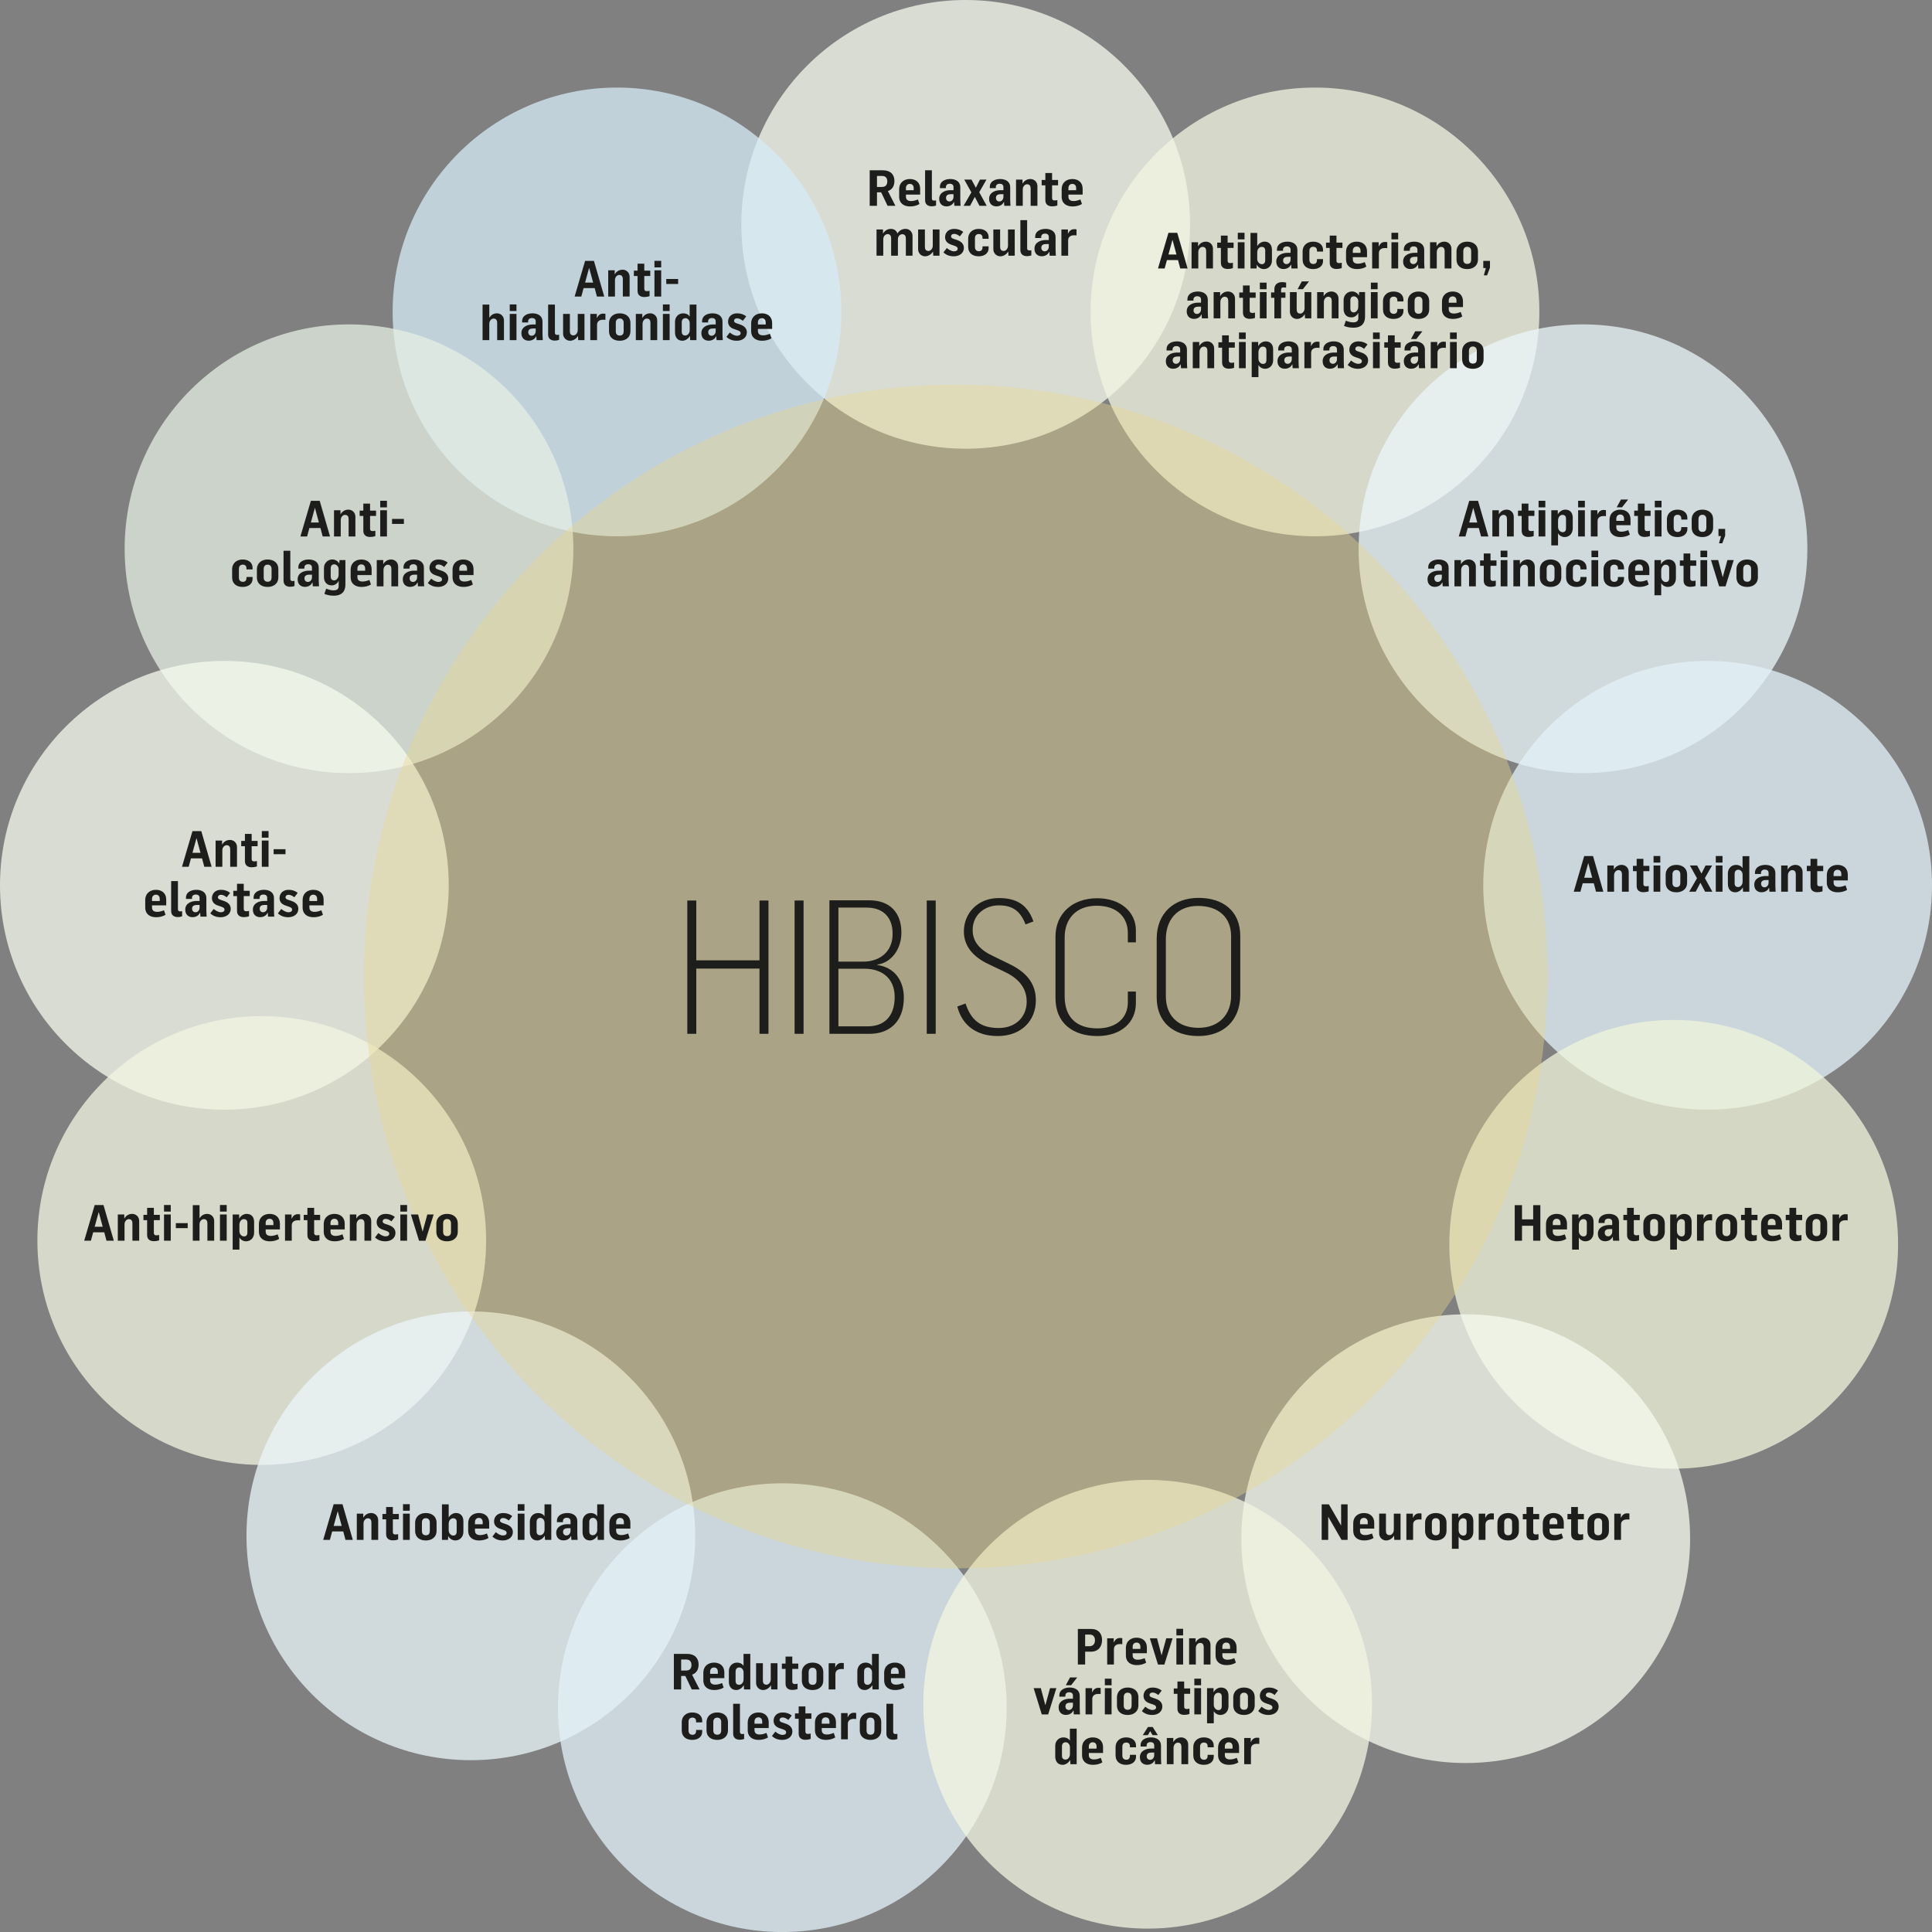 <?xml version="1.0" encoding="UTF-8"?> <svg xmlns="http://www.w3.org/2000/svg" xmlns:xlink="http://www.w3.org/1999/xlink" version="1.1" id="Layer_1" x="0px" y="0px" width="620px" height="620.01px" viewBox="0 0 620 620.01" style="enable-background:new 0 0 620 620.01;" xml:space="preserve"><rect x="0" y="0" width="620" height="620.01" fill="#808080" stroke="none"/> <style type="text/css"> .st0{opacity:0.75;fill:#F7FAEE;enable-background:new ;} .st1{opacity:0.75;fill:#F3F5E1;enable-background:new ;} .st2{opacity:0.75;fill:#D5ECF6;enable-background:new ;} .st3{opacity:0.75;fill:#EAF6FB;enable-background:new ;} .st4{opacity:0.75;fill:#E4EEE2;enable-background:new ;} .st5{opacity:0.75;fill:#E2F2F9;enable-background:new ;} .st6{opacity:0.75;fill:#EFF4DB;enable-background:new ;} .st7{opacity:0.4;fill:#E9D88C;enable-background:new ;} .st8{clip-path:url(#SVGID_00000159464022967308171650000001081696692815621262_);fill:#1D1D1B;} </style> <path class="st0" d="M309.9,144.001c39.764,0,72-32.236,72-72s-32.236-72-72-72s-72,32.236-72,72S270.136,144.001,309.9,144.001"></path> <path class="st1" d="M422,172.101c39.764,0,72-32.236,72-72s-32.236-72-72-72s-72,32.236-72,72S382.236,172.101,422,172.101"></path> <path class="st2" d="M198,172.101c39.764,0,72-32.236,72-72s-32.236-72-72-72s-72,32.236-72,72S158.236,172.101,198,172.101"></path> <path class="st3" d="M508,248.101c39.764,0,72-32.236,72-72s-32.236-72-72-72s-72,32.236-72,72S468.236,248.101,508,248.101"></path> <path class="st4" d="M112,248.101c39.764,0,72-32.236,72-72s-32.236-72-72-72s-72,32.236-72,72S72.236,248.101,112,248.101"></path> <path class="st5" d="M548,356.101c39.764,0,72-32.236,72-72s-32.236-72-72-72s-72,32.236-72,72S508.236,356.101,548,356.101"></path> <path class="st0" d="M72,356.101c39.764,0,72-32.236,72-72s-32.236-72-72-72s-72,32.236-72,72S32.236,356.101,72,356.101"></path> <path class="st1" d="M84,470.101c39.764,0,72-32.236,72-72s-32.236-72-72-72s-72,32.236-72,72S44.236,470.101,84,470.101"></path> <path class="st3" d="M151.097,564.86c39.764,0,72-32.236,72-72s-32.236-72-72-72s-72,32.236-72,72S111.333,564.86,151.097,564.86"></path> <path class="st5" d="M251.065,620.01c39.764,0,72-32.236,72-72s-32.236-72-72-72s-72,32.236-72,72S211.301,620.01,251.065,620.01"></path> <path class="st6" d="M537.113,471.317c39.764,0,72-32.236,72-72s-32.236-72-72-72s-72,32.236-72,72S497.349,471.317,537.113,471.317 "></path> <path class="st0" d="M470.372,565.774c39.764,0,72-32.236,72-72s-32.236-72-72-72s-72,32.236-72,72S430.608,565.774,470.372,565.774 "></path> <path class="st1" d="M368.294,618.908c39.764,0,72-32.236,72-72s-32.236-72-72-72s-72,32.236-72,72S328.53,618.908,368.294,618.908"></path> <path class="st7" d="M306.713,503.293c104.89,0,189.922-85.03,189.922-189.922c0-104.89-85.032-189.92-189.922-189.92 s-189.922,85.03-189.922,189.92C116.791,418.263,201.823,503.293,306.713,503.293"></path> <g> <g> <defs> <rect id="SVGID_1_" x="27.021" y="54.65" width="565.958" height="511.7"></rect> </defs> <clipPath id="SVGID_00000002359628073809614230000011325806623411494329_"> <use xlink:href="#SVGID_1_" style="overflow:visible;"></use> </clipPath> <path style="clip-path:url(#SVGID_00000002359628073809614230000011325806623411494329_);fill:#1D1D1B;" d="M340.616,82.058h2.16 v-4.96c0.016-1.312,1.168-1.6,1.888-1.6c0.16,0,0.416,0,0.8,0.048V73.61c-0.208-0.048-0.544-0.064-0.736-0.064 c-0.944,0-1.536,0.496-2,1.44h-0.016v-1.344h-2.096V82.058z M335.272,80.65c-0.608,0-1.104-0.384-1.104-1.168 c0-0.912,0.736-1.168,1.52-1.168h0.88v0.88C336.568,80.074,335.928,80.65,335.272,80.65 M334.328,82.234 c0.656,0,1.824-0.24,2.352-1.392h0.08c0.032,0.72,0.08,1.104,0.08,1.216h2c-0.016-0.272-0.096-1.248-0.096-2v-3.984 c0-1.808-1.488-2.624-3.2-2.624c-1.84,0-3.344,0.88-3.344,2.464v0.464h1.936V76.01c0-0.592,0.432-1.04,1.216-1.04 s1.216,0.384,1.216,1.056v1.008h-1.008c-1.568,0-3.584,0.704-3.584,2.768C331.976,81.45,333.032,82.234,334.328,82.234 M329.592,82.202c0.464,0,0.944-0.08,1.376-0.24v-1.648c-0.208,0.032-0.432,0.064-0.592,0.064c-0.592,0-0.752-0.304-0.752-0.704 V70.65h-2.176v9.6C327.448,81.514,328.264,82.202,329.592,82.202 M321.016,82.25c1.024,0,1.984-0.624,2.512-1.504h0.032 l0.064,1.312h2.016v-8.416h-2.16v5.184c0,0.992-0.688,1.712-1.376,1.712c-0.848,0-1.152-0.56-1.152-1.296v-5.6h-2.176v6.32 C318.776,81.338,319.848,82.25,321.016,82.25 M314.072,82.25c1.872,0,3.184-0.992,3.184-2.592V79.05h-1.952v0.368 c0,0.544-0.272,1.2-1.136,1.2c-0.88,0-1.296-0.544-1.296-1.376v-2.784c0-0.816,0.384-1.36,1.264-1.36 c0.832,0,1.168,0.56,1.168,1.136v0.4h1.952V76.09c0-1.632-1.296-2.64-3.184-2.64c-1.776,0-3.376,1.04-3.376,3.184v2.544 C310.696,81.322,312.232,82.25,314.072,82.25 M306.088,82.25c1.792,0,3.232-1.024,3.232-2.688c0-1.152-0.688-2.032-2.208-2.544 l-0.944-0.32c-0.512-0.176-0.96-0.336-0.96-0.848c0-0.448,0.352-0.8,0.96-0.8s1.216,0.272,1.856,0.8l1.088-1.408 c-0.784-0.672-1.792-0.992-2.912-0.992c-2.016,0-2.912,1.36-2.912,2.656c0,1.168,0.656,1.952,1.904,2.384l0.8,0.272 c0.688,0.24,1.328,0.416,1.328,1.072c0,0.528-0.464,0.816-1.184,0.816c-0.768,0-1.664-0.512-2.288-1.056l-1.088,1.408 C303.672,81.866,304.776,82.25,306.088,82.25 M296.872,82.25c1.024,0,1.984-0.624,2.512-1.504h0.032l0.064,1.312h2.016v-8.416 h-2.16v5.184c0,0.992-0.688,1.712-1.376,1.712c-0.848,0-1.152-0.56-1.152-1.296v-5.6h-2.176v6.32 C294.632,81.338,295.704,82.25,296.872,82.25 M281.288,82.058h2.16V76.81c0-1.008,0.688-1.68,1.376-1.68 c0.848,0,1.152,0.608,1.152,1.312v5.616h2.176v-5.296c0-0.976,0.688-1.6,1.376-1.6c0.848,0,1.168,0.576,1.168,1.312v5.584h2.144 v-6.32c0-1.408-1.056-2.288-2.224-2.288c-1.04,0-2.016,0.48-2.592,1.456h-0.032c-0.272-0.896-1.104-1.456-2.08-1.456 c-1.024,0-1.968,0.496-2.512,1.488h-0.032v-1.296h-2.08V82.058z"></path> <path style="clip-path:url(#SVGID_00000002359628073809614230000011325806623411494329_);fill:#1D1D1B;" d="M342.872,61.05v-0.704 c0-0.72,0.416-1.328,1.248-1.328c0.896,0,1.232,0.64,1.232,1.376v0.656H342.872z M344.184,66.25c1.056,0,2.16-0.224,3.024-0.8 l-0.496-1.44c-0.464,0.192-1.296,0.512-2.16,0.512c-0.96,0-1.68-0.352-1.68-1.408v-0.672h4.56V60.57 c0-1.968-1.344-3.12-3.296-3.12c-1.84,0-3.44,1.072-3.44,3.344v2.288C340.696,65.306,342.264,66.25,344.184,66.25 M337.656,66.218 c0.528,0,1.088-0.08,1.664-0.288v-1.712c-0.288,0.064-0.56,0.112-0.88,0.112c-0.608,0-0.816-0.288-0.816-0.768v-4.096h1.92v-1.712 h-1.92v-2.24h-2.16v2.24h-1.184v1.712h1.184v4.752C335.464,65.786,336.584,66.218,337.656,66.218 M326.056,66.058h2.16V60.81 c0-1.008,0.688-1.68,1.376-1.68c0.864,0,1.152,0.608,1.152,1.344v5.584h2.176v-6.32c0-1.408-1.072-2.288-2.24-2.288 c-1.024,0-1.936,0.464-2.512,1.472h-0.032v-1.28h-2.08V66.058z M320.712,64.65c-0.608,0-1.104-0.384-1.104-1.168 c0-0.912,0.736-1.168,1.52-1.168h0.88v0.88C322.008,64.074,321.368,64.65,320.712,64.65 M319.768,66.234 c0.656,0,1.824-0.24,2.352-1.392h0.08c0.032,0.72,0.08,1.104,0.08,1.216h2c-0.016-0.272-0.096-1.248-0.096-2v-3.984 c0-1.808-1.488-2.624-3.2-2.624c-1.84,0-3.344,0.88-3.344,2.464v0.464h1.936V60.01c0-0.592,0.432-1.04,1.216-1.04 c0.784,0,1.216,0.384,1.216,1.056v1.008H321c-1.568,0-3.584,0.704-3.584,2.768C317.416,65.45,318.472,66.234,319.768,66.234 M309.224,66.058h2.08l1.52-2.88l1.504,2.88h2.32l-2.4-4.368l2.32-4.048h-2.096l-1.312,2.608l-1.392-2.608h-2.32l2.272,4.096 L309.224,66.058z M304.696,64.65c-0.608,0-1.104-0.384-1.104-1.168c0-0.912,0.736-1.168,1.52-1.168h0.88v0.88 C305.992,64.074,305.352,64.65,304.696,64.65 M303.752,66.234c0.656,0,1.824-0.24,2.352-1.392h0.08 c0.032,0.72,0.08,1.104,0.08,1.216h2c-0.016-0.272-0.096-1.248-0.096-2v-3.984c0-1.808-1.488-2.624-3.2-2.624 c-1.84,0-3.344,0.88-3.344,2.464v0.464h1.936V60.01c0-0.592,0.432-1.04,1.216-1.04s1.216,0.384,1.216,1.056v1.008h-1.008 c-1.568,0-3.584,0.704-3.584,2.768C301.4,65.45,302.456,66.234,303.752,66.234 M299.016,66.202c0.464,0,0.944-0.08,1.376-0.24 v-1.648c-0.208,0.032-0.432,0.064-0.592,0.064c-0.592,0-0.752-0.304-0.752-0.704V54.65h-2.176v9.6 C296.872,65.514,297.688,66.202,299.016,66.202 M290.728,61.05v-0.704c0-0.72,0.416-1.328,1.248-1.328 c0.896,0,1.232,0.64,1.232,1.376v0.656H290.728z M292.04,66.25c1.056,0,2.16-0.224,3.024-0.8l-0.496-1.44 c-0.464,0.192-1.296,0.512-2.16,0.512c-0.96,0-1.68-0.352-1.68-1.408v-0.672h4.56V60.57c0-1.968-1.344-3.12-3.296-3.12 c-1.84,0-3.44,1.072-3.44,3.344v2.288C288.552,65.306,290.12,66.25,292.04,66.25 M281.432,59.994v-3.536h1.632 c1.152,0,1.68,0.704,1.68,1.744c0,1.2-0.608,1.792-1.744,1.792H281.432z M279.096,66.058h2.336v-4.336h1.344l2.064,4.336h2.512 l-2.416-4.736c1.408-0.464,2.096-1.68,2.096-3.248c0-2.032-1.232-3.424-3.68-3.424h-4.256V66.058z"></path> <path style="clip-path:url(#SVGID_00000002359628073809614230000011325806623411494329_);fill:#1D1D1B;" d="M243.227,104.15 v-0.704c0-0.72,0.416-1.328,1.248-1.328c0.896,0,1.232,0.64,1.232,1.376v0.656H243.227z M244.539,109.35 c1.056,0,2.16-0.224,3.024-0.8l-0.496-1.44c-0.464,0.192-1.296,0.512-2.16,0.512c-0.96,0-1.68-0.352-1.68-1.408v-0.672h4.56 v-1.872c0-1.968-1.344-3.12-3.296-3.12c-1.84,0-3.44,1.072-3.44,3.344v2.288C241.051,108.406,242.619,109.35,244.539,109.35 M236.443,109.35c1.792,0,3.232-1.024,3.232-2.688c0-1.152-0.688-2.032-2.208-2.544l-0.944-0.32 c-0.512-0.176-0.96-0.336-0.96-0.848c0-0.448,0.352-0.8,0.96-0.8c0.608,0,1.216,0.272,1.856,0.8l1.088-1.408 c-0.784-0.672-1.792-0.992-2.912-0.992c-2.016,0-2.912,1.36-2.912,2.656c0,1.168,0.656,1.952,1.904,2.384l0.8,0.272 c0.688,0.24,1.328,0.416,1.328,1.072c0,0.528-0.464,0.816-1.184,0.816c-0.768,0-1.664-0.512-2.288-1.056l-1.088,1.408 C234.027,108.966,235.131,109.35,236.443,109.35 M228.379,107.75c-0.608,0-1.104-0.384-1.104-1.168 c0-0.912,0.736-1.168,1.52-1.168h0.88v0.88C229.675,107.174,229.035,107.75,228.379,107.75 M227.435,109.334 c0.656,0,1.824-0.24,2.352-1.392h0.08c0.032,0.72,0.08,1.104,0.08,1.216h2c-0.016-0.272-0.096-1.248-0.096-2v-3.984 c0-1.808-1.488-2.624-3.2-2.624c-1.84,0-3.344,0.88-3.344,2.464v0.464h1.936v-0.368c0-0.592,0.432-1.04,1.216-1.04 c0.784,0,1.216,0.384,1.216,1.056v1.008h-1.008c-1.568,0-3.584,0.704-3.584,2.768C225.083,108.55,226.139,109.334,227.435,109.334 M219.915,107.67c-0.72,0-1.136-0.416-1.136-1.2v-3.04c0-0.976,0.592-1.328,1.216-1.328c0.64,0,1.344,0.608,1.344,1.616v2.224 C221.339,106.982,220.635,107.67,219.915,107.67 M219.019,109.35c0.832,0,1.824-0.576,2.336-1.488h0.064l0.064,1.296h2.016V97.75 h-2.176v3.84h-0.016c-0.464-0.784-1.296-1.04-2.048-1.04c-1.52,0-2.64,1.152-2.64,2.72v3.376 C216.619,108.118,217.339,109.35,219.019,109.35 M212.733,99.814h2.16v-2.112h-2.16V99.814z M212.733,109.158h2.16v-8.416h-2.16 V109.158z M204.045,109.158h2.16v-5.248c0-1.008,0.688-1.68,1.376-1.68c0.864,0,1.152,0.608,1.152,1.344v5.584h2.176v-6.32 c0-1.408-1.072-2.288-2.24-2.288c-1.024,0-1.936,0.464-2.512,1.472h-0.032v-1.28h-2.08V109.158z M198.893,107.686 c-0.896,0-1.28-0.544-1.28-1.376v-2.672c0-0.816,0.368-1.44,1.264-1.44c0.848,0,1.264,0.592,1.264,1.376v2.72 C200.141,107.094,199.821,107.686,198.893,107.686 M198.877,109.35c1.776,0,3.44-0.928,3.44-3.136v-2.512 c0-2.224-1.648-3.152-3.472-3.152c-1.808,0-3.408,1.056-3.408,3.2v2.48C195.437,108.47,197.053,109.35,198.877,109.35 M189.437,109.158h2.16v-4.96c0.016-1.312,1.168-1.6,1.888-1.6c0.16,0,0.416,0,0.8,0.048v-1.936 c-0.208-0.048-0.544-0.064-0.736-0.064c-0.944,0-1.536,0.496-2,1.44h-0.016v-1.344h-2.096V109.158z M182.941,109.35 c1.024,0,1.984-0.624,2.512-1.504h0.032l0.064,1.312h2.016v-8.416h-2.16v5.184c0,0.992-0.688,1.712-1.376,1.712 c-0.848,0-1.152-0.56-1.152-1.296v-5.6h-2.176v6.32C180.701,108.438,181.773,109.35,182.941,109.35 M178.045,109.302 c0.464,0,0.944-0.08,1.376-0.24v-1.648c-0.208,0.032-0.432,0.064-0.592,0.064c-0.592,0-0.752-0.304-0.752-0.704V97.75h-2.176v9.6 C175.901,108.614,176.717,109.302,178.045,109.302 M170.621,107.75c-0.608,0-1.104-0.384-1.104-1.168 c0-0.912,0.736-1.168,1.52-1.168h0.88v0.88C171.917,107.174,171.277,107.75,170.621,107.75 M169.677,109.334 c0.656,0,1.824-0.24,2.352-1.392h0.08c0.032,0.72,0.08,1.104,0.08,1.216h2c-0.016-0.272-0.096-1.248-0.096-2v-3.984 c0-1.808-1.488-2.624-3.2-2.624c-1.84,0-3.344,0.88-3.344,2.464v0.464h1.936v-0.368c0-0.592,0.432-1.04,1.216-1.04 s1.216,0.384,1.216,1.056v1.008h-1.008c-1.568,0-3.584,0.704-3.584,2.768C167.325,108.55,168.381,109.334,169.677,109.334 M163.581,99.814h2.16v-2.112h-2.16V99.814z M163.581,109.158h2.16v-8.416h-2.16V109.158z M154.861,109.158h2.16v-5.248 c0-1.008,0.688-1.68,1.376-1.68c0.864,0,1.152,0.608,1.152,1.344v5.584h2.176v-6.32c0-1.408-1.072-2.288-2.24-2.288 c-1.024,0-1.84,0.464-2.432,1.392h-0.032V97.75h-2.16V109.158z"></path> <path style="clip-path:url(#SVGID_00000002359628073809614230000011325806623411494329_);fill:#1D1D1B;" d="M213.812,91.126h3.808 v-1.6h-3.808V91.126z M210.02,85.814h2.16v-2.112h-2.16V85.814z M210.02,95.158h2.16v-8.416h-2.16V95.158z M206.788,95.318 c0.528,0,1.088-0.08,1.664-0.288v-1.712c-0.288,0.064-0.56,0.112-0.88,0.112c-0.608,0-0.816-0.288-0.816-0.768v-4.096h1.92v-1.712 h-1.92v-2.24h-2.16v2.24h-1.184v1.712h1.184v4.752C204.596,94.886,205.716,95.318,206.788,95.318 M195.188,95.158h2.16V89.91 c0-1.008,0.688-1.68,1.376-1.68c0.864,0,1.152,0.608,1.152,1.344v5.584h2.176v-6.32c0-1.408-1.072-2.288-2.24-2.288 c-1.024,0-1.936,0.464-2.512,1.472h-0.032v-1.28h-2.08V95.158z M187.764,90.678l1.28-4.672h0.032l1.264,4.672H187.764z M184.404,95.158h2.144l0.736-2.704h3.552l0.72,2.704h2.352l-3.312-11.44h-2.832L184.404,95.158z"></path> <path style="clip-path:url(#SVGID_00000002359628073809614230000011325806623411494329_);fill:#1D1D1B;" d="M472.675,116.686 c-0.896,0-1.28-0.544-1.28-1.376v-2.672c0-0.816,0.368-1.44,1.264-1.44c0.848,0,1.264,0.592,1.264,1.376v2.72 C473.923,116.094,473.603,116.686,472.675,116.686 M472.659,118.35c1.776,0,3.44-0.928,3.44-3.136v-2.512 c0-2.224-1.648-3.152-3.472-3.152c-1.808,0-3.408,1.056-3.408,3.2v2.48C469.219,117.47,470.835,118.35,472.659,118.35 M465.331,108.814h2.16v-2.112h-2.16V108.814z M465.331,118.158h2.16v-8.416h-2.16V118.158z M459.139,118.158h2.16v-4.96 c0.016-1.312,1.168-1.6,1.888-1.6c0.16,0,0.416,0,0.8,0.048v-1.936c-0.208-0.048-0.544-0.064-0.736-0.064 c-0.944,0-1.536,0.496-2,1.44h-0.016v-1.344h-2.096V118.158z M452.803,108.798h1.712l1.952-2.496h-2.304L452.803,108.798z M453.795,116.75c-0.608,0-1.104-0.384-1.104-1.168c0-0.912,0.736-1.168,1.52-1.168h0.88v0.88 C455.091,116.174,454.451,116.75,453.795,116.75 M452.851,118.334c0.656,0,1.824-0.24,2.352-1.392h0.08 c0.032,0.72,0.08,1.104,0.08,1.216h2c-0.016-0.272-0.096-1.248-0.096-2v-3.984c0-1.808-1.488-2.624-3.2-2.624 c-1.84,0-3.344,0.88-3.344,2.464v0.464h1.936v-0.368c0-0.592,0.432-1.04,1.216-1.04s1.216,0.384,1.216,1.056v1.008h-1.008 c-1.568,0-3.584,0.704-3.584,2.768C450.499,117.55,451.555,118.334,452.851,118.334 M447.603,118.318 c0.528,0,1.088-0.08,1.664-0.288v-1.712c-0.288,0.064-0.56,0.112-0.88,0.112c-0.608,0-0.816-0.288-0.816-0.768v-4.096h1.92v-1.712 h-1.92v-2.24h-2.16v2.24h-1.184v1.712h1.184v4.752C445.411,117.886,446.531,118.318,447.603,118.318 M440.613,108.814h2.16v-2.112 h-2.16V108.814z M440.613,118.158h2.16v-8.416h-2.16V118.158z M435.813,118.35c1.792,0,3.232-1.024,3.232-2.688 c0-1.152-0.688-2.032-2.208-2.544l-0.944-0.32c-0.512-0.176-0.96-0.336-0.96-0.848c0-0.448,0.352-0.8,0.96-0.8 s1.216,0.272,1.856,0.8l1.088-1.408c-0.784-0.672-1.792-0.992-2.912-0.992c-2.016,0-2.912,1.36-2.912,2.656 c0,1.168,0.656,1.952,1.904,2.384l0.8,0.272c0.688,0.24,1.328,0.416,1.328,1.072c0,0.528-0.464,0.816-1.184,0.816 c-0.768,0-1.664-0.512-2.288-1.056l-1.088,1.408C433.397,117.966,434.501,118.35,435.813,118.35 M427.749,116.75 c-0.608,0-1.104-0.384-1.104-1.168c0-0.912,0.736-1.168,1.52-1.168h0.88v0.88C429.045,116.174,428.405,116.75,427.749,116.75 M426.805,118.334c0.656,0,1.824-0.24,2.352-1.392h0.08c0.032,0.72,0.08,1.104,0.08,1.216h2c-0.016-0.272-0.096-1.248-0.096-2 v-3.984c0-1.808-1.488-2.624-3.2-2.624c-1.84,0-3.344,0.88-3.344,2.464v0.464h1.936v-0.368c0-0.592,0.432-1.04,1.216-1.04 s1.216,0.384,1.216,1.056v1.008h-1.008c-1.568,0-3.584,0.704-3.584,2.768C424.453,117.55,425.509,118.334,426.805,118.334 M418.597,118.158h2.16v-4.96c0.016-1.312,1.168-1.6,1.888-1.6c0.16,0,0.416,0,0.8,0.048v-1.936 c-0.208-0.048-0.544-0.064-0.736-0.064c-0.944,0-1.536,0.496-2,1.44h-0.016v-1.344h-2.096V118.158z M413.253,116.75 c-0.608,0-1.104-0.384-1.104-1.168c0-0.912,0.736-1.168,1.52-1.168h0.88v0.88C414.549,116.174,413.909,116.75,413.253,116.75 M412.309,118.334c0.656,0,1.824-0.24,2.352-1.392h0.08c0.032,0.72,0.08,1.104,0.08,1.216h2c-0.016-0.272-0.096-1.248-0.096-2 v-3.984c0-1.808-1.488-2.624-3.2-2.624c-1.84,0-3.344,0.88-3.344,2.464v0.464h1.936v-0.368c0-0.592,0.432-1.04,1.216-1.04 s1.216,0.384,1.216,1.056v1.008h-1.008c-1.568,0-3.584,0.704-3.584,2.768C409.957,117.55,411.013,118.334,412.309,118.334 M405.301,116.782c-0.672,0-1.456-0.64-1.456-1.728v-1.936c0-1.168,0.656-1.888,1.392-1.888c0.832,0,1.168,0.464,1.168,1.216 v3.056C406.405,116.414,406.021,116.782,405.301,116.782 M401.685,121.022h2.16v-3.872h0.032c0.368,0.768,1.328,1.2,2.048,1.2 c1.632,0,2.64-1.232,2.64-2.784v-3.408c0-1.472-0.736-2.608-2.4-2.608c-0.816,0-1.824,0.48-2.368,1.488h-0.032v-1.296h-2.08 V121.022z M397.605,108.814h2.16v-2.112h-2.16V108.814z M397.605,118.158h2.16v-8.416h-2.16V118.158z M394.373,118.318 c0.528,0,1.088-0.08,1.664-0.288v-1.712c-0.288,0.064-0.56,0.112-0.88,0.112c-0.608,0-0.816-0.288-0.816-0.768v-4.096h1.92v-1.712 h-1.92v-2.24h-2.16v2.24h-1.184v1.712h1.184v4.752C392.181,117.886,393.301,118.318,394.373,118.318 M382.773,118.158h2.16v-5.248 c0-1.008,0.688-1.68,1.376-1.68c0.864,0,1.152,0.608,1.152,1.344v5.584h2.176v-6.32c0-1.408-1.072-2.288-2.24-2.288 c-1.024,0-1.936,0.464-2.512,1.472h-0.032v-1.28h-2.08V118.158z M377.429,116.75c-0.608,0-1.104-0.384-1.104-1.168 c0-0.912,0.736-1.168,1.52-1.168h0.88v0.88C378.725,116.174,378.085,116.75,377.429,116.75 M376.485,118.334 c0.656,0,1.824-0.24,2.352-1.392h0.08c0.032,0.72,0.08,1.104,0.08,1.216h2c-0.016-0.272-0.096-1.248-0.096-2v-3.984 c0-1.808-1.488-2.624-3.2-2.624c-1.84,0-3.344,0.88-3.344,2.464v0.464h1.936v-0.368c0-0.592,0.432-1.04,1.216-1.04 s1.216,0.384,1.216,1.056v1.008h-1.008c-1.568,0-3.584,0.704-3.584,2.768C374.133,117.55,375.189,118.334,376.485,118.334"></path> <path style="clip-path:url(#SVGID_00000002359628073809614230000011325806623411494329_);fill:#1D1D1B;" d="M464.923,97.15v-0.704 c0-0.72,0.416-1.328,1.248-1.328c0.896,0,1.232,0.64,1.232,1.376v0.656H464.923z M466.235,102.35c1.056,0,2.16-0.224,3.024-0.8 l-0.496-1.44c-0.464,0.192-1.296,0.512-2.16,0.512c-0.96,0-1.68-0.352-1.68-1.408v-0.672h4.56V96.67 c0-1.968-1.344-3.12-3.296-3.12c-1.84,0-3.44,1.072-3.44,3.344v2.288C462.747,101.406,464.315,102.35,466.235,102.35 M455.227,100.686c-0.896,0-1.28-0.544-1.28-1.376v-2.672c0-0.816,0.368-1.44,1.264-1.44c0.848,0,1.264,0.592,1.264,1.376v2.72 C456.475,100.094,456.155,100.686,455.227,100.686 M455.211,102.35c1.776,0,3.44-0.928,3.44-3.136v-2.512 c0-2.224-1.648-3.152-3.472-3.152c-1.808,0-3.408,1.056-3.408,3.2v2.48C451.771,101.47,453.387,102.35,455.211,102.35 M447.195,102.35c1.872,0,3.184-0.992,3.184-2.592V99.15h-1.952v0.368c0,0.544-0.272,1.2-1.136,1.2 c-0.88,0-1.296-0.544-1.296-1.376v-2.784c0-0.816,0.384-1.36,1.264-1.36c0.832,0,1.168,0.56,1.168,1.136v0.4h1.952V96.19 c0-1.632-1.296-2.64-3.184-2.64c-1.776,0-3.376,1.04-3.376,3.184v2.544C443.819,101.422,445.355,102.35,447.195,102.35 M439.933,92.814h2.16v-2.112h-2.16V92.814z M439.933,102.158h2.16v-8.416h-2.16V102.158z M434.461,100.254 c-0.784,0-1.12-0.48-1.12-1.264v-2.496c0-0.928,0.352-1.392,1.152-1.392c0.608,0,1.392,0.576,1.392,1.584v1.744 C435.885,99.502,435.165,100.254,434.461,100.254 M434.397,105.166c2.336,0,3.664-1.248,3.664-3.52v-7.92h-1.888l-0.08,1.104 h-0.016c-0.416-0.8-1.344-1.296-2.192-1.296c-1.488,0-2.704,1.168-2.704,2.736v2.928c0,1.472,0.848,2.656,2.496,2.656 c0.864,0,1.76-0.496,2.208-1.456h0.016v1.648c0,1.008-0.544,1.408-1.664,1.408c-0.752,0-1.616-0.24-2.336-0.544l-0.592,1.664 C432.141,104.974,433.293,105.166,434.397,105.166 M422.685,102.158h2.16V96.91c0-1.008,0.688-1.68,1.376-1.68 c0.864,0,1.152,0.608,1.152,1.344v5.584h2.176v-6.32c0-1.408-1.072-2.288-2.24-2.288c-1.024,0-1.936,0.464-2.512,1.472h-0.032 v-1.28h-2.08V102.158z M416.189,102.35c1.024,0,1.984-0.624,2.512-1.504h0.032l0.064,1.312h2.016v-8.416h-2.16v5.184 c0,0.992-0.688,1.712-1.376,1.712c-0.848,0-1.152-0.56-1.152-1.296v-5.6h-2.176v6.32 C413.949,101.438,415.021,102.35,416.189,102.35 M416.413,92.798h1.712l1.952-2.496h-2.304L416.413,92.798z M408.957,102.158h2.16 v-6.592h1.392v-1.728h-1.392v-0.896c0-0.56,0.32-0.704,0.768-0.704c0.256,0,0.656,0.032,0.848,0.064v-1.616 c-0.416-0.112-0.848-0.144-1.328-0.144c-1.392,0-2.448,0.736-2.448,2.32v0.976h-1.056v1.728h1.056V102.158z M404.301,92.814h2.16 v-2.112h-2.16V92.814z M404.301,102.158h2.16v-8.416h-2.16V102.158z M401.069,102.318c0.528,0,1.088-0.08,1.664-0.288v-1.712 c-0.288,0.064-0.56,0.112-0.88,0.112c-0.608,0-0.816-0.288-0.816-0.768v-4.096h1.92v-1.712h-1.92v-2.24h-2.16v2.24h-1.184v1.712 h1.184v4.752C398.877,101.886,399.997,102.318,401.069,102.318 M389.469,102.158h2.16V96.91c0-1.008,0.688-1.68,1.376-1.68 c0.864,0,1.152,0.608,1.152,1.344v5.584h2.176v-6.32c0-1.408-1.072-2.288-2.24-2.288c-1.024,0-1.936,0.464-2.512,1.472h-0.032 v-1.28h-2.08V102.158z M384.125,100.75c-0.608,0-1.104-0.384-1.104-1.168c0-0.912,0.736-1.168,1.52-1.168h0.88v0.88 C385.421,100.174,384.781,100.75,384.125,100.75 M383.181,102.334c0.656,0,1.824-0.24,2.352-1.392h0.08 c0.032,0.72,0.08,1.104,0.08,1.216h2c-0.016-0.272-0.096-1.248-0.096-2v-3.984c0-1.808-1.488-2.624-3.2-2.624 c-1.84,0-3.344,0.88-3.344,2.464v0.464h1.936V96.11c0-0.592,0.432-1.04,1.216-1.04s1.216,0.384,1.216,1.056v1.008h-1.008 c-1.568,0-3.584,0.704-3.584,2.768C380.829,101.55,381.885,102.334,383.181,102.334"></path> <path style="clip-path:url(#SVGID_00000002359628073809614230000011325806623411494329_);fill:#1D1D1B;" d="M476.179,88.35h1.04 l0.928-2.448v-2.176h-2.144v2.304h0.816L476.179,88.35z M470.867,84.686c-0.896,0-1.28-0.544-1.28-1.376v-2.672 c0-0.816,0.368-1.44,1.264-1.44c0.848,0,1.264,0.592,1.264,1.376v2.72C472.115,84.094,471.795,84.686,470.867,84.686 M470.851,86.35c1.776,0,3.44-0.928,3.44-3.136v-2.512c0-2.224-1.648-3.152-3.472-3.152c-1.808,0-3.408,1.056-3.408,3.2v2.48 C467.411,85.47,469.027,86.35,470.851,86.35 M458.915,86.158h2.16V80.91c0-1.008,0.688-1.68,1.376-1.68 c0.864,0,1.152,0.608,1.152,1.344v5.584h2.176v-6.32c0-1.408-1.072-2.288-2.24-2.288c-1.024,0-1.936,0.464-2.512,1.472h-0.032 v-1.28h-2.08V86.158z M453.571,84.75c-0.608,0-1.104-0.384-1.104-1.168c0-0.912,0.736-1.168,1.52-1.168h0.88v0.88 C454.867,84.174,454.227,84.75,453.571,84.75 M452.627,86.334c0.656,0,1.824-0.24,2.352-1.392h0.08 c0.032,0.72,0.08,1.104,0.08,1.216h2c-0.016-0.272-0.096-1.248-0.096-2v-3.984c0-1.808-1.488-2.624-3.2-2.624 c-1.84,0-3.344,0.88-3.344,2.464v0.464h1.936V80.11c0-0.592,0.432-1.04,1.216-1.04s1.216,0.384,1.216,1.056v1.008h-1.008 c-1.568,0-3.584,0.704-3.584,2.768C450.275,85.55,451.331,86.334,452.627,86.334 M446.531,76.814h2.16v-2.112h-2.16V76.814z M446.531,86.158h2.16v-8.416h-2.16V86.158z M440.339,86.158h2.16v-4.96c0.016-1.312,1.168-1.6,1.888-1.6 c0.16,0,0.416,0,0.8,0.048V77.71c-0.208-0.048-0.544-0.064-0.736-0.064c-0.944,0-1.536,0.496-2,1.44h-0.016v-1.344h-2.096V86.158z M434.133,81.15v-0.704c0-0.72,0.416-1.328,1.248-1.328c0.896,0,1.232,0.64,1.232,1.376v0.656H434.133z M435.445,86.35 c1.056,0,2.16-0.224,3.024-0.8l-0.496-1.44c-0.464,0.192-1.296,0.512-2.16,0.512c-0.96,0-1.68-0.352-1.68-1.408v-0.672h4.56V80.67 c0-1.968-1.344-3.12-3.296-3.12c-1.84,0-3.44,1.072-3.44,3.344v2.288C431.957,85.406,433.525,86.35,435.445,86.35 M428.917,86.318 c0.528,0,1.088-0.08,1.664-0.288v-1.712c-0.288,0.064-0.56,0.112-0.88,0.112c-0.608,0-0.816-0.288-0.816-0.768v-4.096h1.92v-1.712 h-1.92v-2.24h-2.16v2.24h-1.184v1.712h1.184v4.752C426.725,85.886,427.845,86.318,428.917,86.318 M421.397,86.35 c1.872,0,3.184-0.992,3.184-2.592V83.15h-1.952v0.368c0,0.544-0.272,1.2-1.136,1.2c-0.88,0-1.296-0.544-1.296-1.376v-2.784 c0-0.816,0.384-1.36,1.264-1.36c0.832,0,1.168,0.56,1.168,1.136v0.4h1.952V80.19c0-1.632-1.296-2.64-3.184-2.64 c-1.776,0-3.376,1.04-3.376,3.184v2.544C418.021,85.422,419.557,86.35,421.397,86.35 M412.869,84.75 c-0.608,0-1.104-0.384-1.104-1.168c0-0.912,0.736-1.168,1.52-1.168h0.88v0.88C414.165,84.174,413.525,84.75,412.869,84.75 M411.925,86.334c0.656,0,1.824-0.24,2.352-1.392h0.08c0.032,0.72,0.08,1.104,0.08,1.216h2c-0.016-0.272-0.096-1.248-0.096-2 v-3.984c0-1.808-1.488-2.624-3.2-2.624c-1.84,0-3.344,0.88-3.344,2.464v0.464h1.936V80.11c0-0.592,0.432-1.04,1.216-1.04 s1.216,0.384,1.216,1.056v1.008h-1.008c-1.568,0-3.584,0.704-3.584,2.768C409.573,85.55,410.629,86.334,411.925,86.334 M404.933,84.782c-0.688,0-1.472-0.672-1.472-1.68v-2.096c0-1.152,0.736-1.776,1.392-1.776c0.72,0,1.168,0.32,1.168,1.2v3.072 C406.021,84.366,405.605,84.782,404.933,84.782 M405.573,86.35c1.504,0,2.608-1.168,2.608-2.768v-3.376 c0-1.44-0.704-2.672-2.4-2.672c-0.784,0-1.792,0.512-2.272,1.392h-0.048V74.75h-2.16v11.408h1.952l0.048-1.216h0.032 C403.701,85.822,404.757,86.35,405.573,86.35 M397.221,76.814h2.16v-2.112h-2.16V76.814z M397.221,86.158h2.16v-8.416h-2.16 V86.158z M393.989,86.318c0.528,0,1.088-0.08,1.664-0.288v-1.712c-0.288,0.064-0.56,0.112-0.88,0.112 c-0.608,0-0.816-0.288-0.816-0.768v-4.096h1.92v-1.712h-1.92v-2.24h-2.16v2.24h-1.184v1.712h1.184v4.752 C391.797,85.886,392.917,86.318,393.989,86.318 M382.389,86.158h2.16V80.91c0-1.008,0.688-1.68,1.376-1.68 c0.864,0,1.152,0.608,1.152,1.344v5.584h2.176v-6.32c0-1.408-1.072-2.288-2.24-2.288c-1.024,0-1.936,0.464-2.512,1.472h-0.032 v-1.28h-2.08V86.158z M374.965,81.678l1.28-4.672h0.032l1.264,4.672H374.965z M371.605,86.158h2.144l0.736-2.704h3.552l0.72,2.704 h2.352l-3.312-11.44h-2.832L371.605,86.158z"></path> <path style="clip-path:url(#SVGID_00000002359628073809614230000011325806623411494329_);fill:#1D1D1B;" d="M147.403,183.15 v-0.704c0-0.72,0.416-1.328,1.248-1.328c0.896,0,1.232,0.64,1.232,1.376v0.656H147.403z M148.715,188.35 c1.056,0,2.16-0.224,3.024-0.8l-0.496-1.44c-0.464,0.192-1.296,0.512-2.16,0.512c-0.96,0-1.68-0.352-1.68-1.408v-0.672h4.56 v-1.872c0-1.968-1.344-3.12-3.296-3.12c-1.84,0-3.44,1.072-3.44,3.344v2.288C145.227,187.406,146.795,188.35,148.715,188.35 M140.621,188.35c1.792,0,3.232-1.024,3.232-2.688c0-1.152-0.688-2.032-2.208-2.544l-0.944-0.32 c-0.512-0.176-0.96-0.336-0.96-0.848c0-0.448,0.352-0.8,0.96-0.8s1.216,0.272,1.856,0.8l1.088-1.408 c-0.784-0.672-1.792-0.992-2.912-0.992c-2.016,0-2.912,1.36-2.912,2.656c0,1.168,0.656,1.952,1.904,2.384l0.8,0.272 c0.688,0.24,1.328,0.416,1.328,1.072c0,0.528-0.464,0.816-1.184,0.816c-0.768,0-1.664-0.512-2.288-1.056l-1.088,1.408 C138.205,187.966,139.309,188.35,140.621,188.35 M132.557,186.75c-0.608,0-1.104-0.384-1.104-1.168 c0-0.912,0.736-1.168,1.52-1.168h0.88v0.88C133.853,186.174,133.213,186.75,132.557,186.75 M131.613,188.334 c0.656,0,1.824-0.24,2.352-1.392h0.08c0.032,0.72,0.08,1.104,0.08,1.216h2c-0.016-0.272-0.096-1.248-0.096-2v-3.984 c0-1.808-1.488-2.624-3.2-2.624c-1.84,0-3.344,0.88-3.344,2.464v0.464h1.936v-0.368c0-0.592,0.432-1.04,1.216-1.04 s1.216,0.384,1.216,1.056v1.008h-1.008c-1.568,0-3.584,0.704-3.584,2.768C129.261,187.55,130.317,188.334,131.613,188.334 M120.909,188.158h2.16v-5.248c0-1.008,0.688-1.68,1.376-1.68c0.864,0,1.152,0.608,1.152,1.344v5.584h2.176v-6.32 c0-1.408-1.072-2.288-2.24-2.288c-1.024,0-1.936,0.464-2.512,1.472h-0.032v-1.28h-2.08V188.158z M114.701,183.15v-0.704 c0-0.72,0.416-1.328,1.248-1.328c0.896,0,1.232,0.64,1.232,1.376v0.656H114.701z M116.013,188.35c1.056,0,2.16-0.224,3.024-0.8 l-0.496-1.44c-0.464,0.192-1.296,0.512-2.16,0.512c-0.96,0-1.68-0.352-1.68-1.408v-0.672h4.56v-1.872 c0-1.968-1.344-3.12-3.296-3.12c-1.84,0-3.44,1.072-3.44,3.344v2.288C112.525,187.406,114.093,188.35,116.013,188.35 M107.245,186.254c-0.784,0-1.12-0.48-1.12-1.264v-2.496c0-0.928,0.352-1.392,1.152-1.392c0.608,0,1.392,0.576,1.392,1.584v1.744 C108.669,185.502,107.949,186.254,107.245,186.254 M107.181,191.166c2.336,0,3.664-1.248,3.664-3.52v-7.92h-1.888l-0.08,1.104 h-0.016c-0.416-0.8-1.344-1.296-2.192-1.296c-1.488,0-2.704,1.168-2.704,2.736v2.928c0,1.472,0.848,2.656,2.496,2.656 c0.864,0,1.76-0.496,2.208-1.456h0.016v1.648c0,1.008-0.544,1.408-1.664,1.408c-0.752,0-1.616-0.24-2.336-0.544l-0.592,1.664 C104.925,190.974,106.077,191.166,107.181,191.166 M98.813,186.75c-0.608,0-1.104-0.384-1.104-1.168 c0-0.912,0.736-1.168,1.52-1.168h0.88v0.88C100.109,186.174,99.469,186.75,98.813,186.75 M97.869,188.334 c0.656,0,1.824-0.24,2.352-1.392h0.08c0.032,0.72,0.08,1.104,0.08,1.216h2c-0.016-0.272-0.096-1.248-0.096-2v-3.984 c0-1.808-1.488-2.624-3.2-2.624c-1.84,0-3.344,0.88-3.344,2.464v0.464h1.936v-0.368c0-0.592,0.432-1.04,1.216-1.04 c0.784,0,1.216,0.384,1.216,1.056v1.008h-1.008c-1.568,0-3.584,0.704-3.584,2.768C95.517,187.55,96.573,188.334,97.869,188.334 M93.133,188.302c0.464,0,0.944-0.08,1.376-0.24v-1.648c-0.208,0.032-0.432,0.064-0.592,0.064c-0.592,0-0.752-0.304-0.752-0.704 v-9.024h-2.176v9.6C90.989,187.614,91.805,188.302,93.133,188.302 M85.901,186.686c-0.896,0-1.28-0.544-1.28-1.376v-2.672 c0-0.816,0.368-1.44,1.264-1.44c0.848,0,1.264,0.592,1.264,1.376v2.72C87.149,186.094,86.829,186.686,85.901,186.686 M85.885,188.35c1.776,0,3.44-0.928,3.44-3.136v-2.512c0-2.224-1.648-3.152-3.472-3.152c-1.808,0-3.408,1.056-3.408,3.2v2.48 C82.445,187.47,84.061,188.35,85.885,188.35 M77.869,188.35c1.872,0,3.184-0.992,3.184-2.592v-0.608h-1.952v0.368 c0,0.544-0.272,1.2-1.136,1.2c-0.88,0-1.296-0.544-1.296-1.376v-2.784c0-0.816,0.384-1.36,1.264-1.36 c0.832,0,1.168,0.56,1.168,1.136v0.4h1.952v-0.544c0-1.632-1.296-2.64-3.184-2.64c-1.776,0-3.376,1.04-3.376,3.184v2.544 C74.493,187.422,76.029,188.35,77.869,188.35"></path> <path style="clip-path:url(#SVGID_00000002359628073809614230000011325806623411494329_);fill:#1D1D1B;" d="M125.812,168.126 h3.808v-1.6h-3.808V168.126z M122.02,162.814h2.16v-2.112h-2.16V162.814z M122.02,172.158h2.16v-8.416h-2.16V172.158z M118.788,172.318c0.528,0,1.088-0.08,1.664-0.288v-1.712c-0.288,0.064-0.56,0.112-0.88,0.112c-0.608,0-0.816-0.288-0.816-0.768 v-4.096h1.92v-1.712h-1.92v-2.24h-2.16v2.24h-1.184v1.712h1.184v4.752C116.596,171.886,117.716,172.318,118.788,172.318 M107.188,172.158h2.16v-5.248c0-1.008,0.688-1.68,1.376-1.68c0.864,0,1.152,0.608,1.152,1.344v5.584h2.176v-6.32 c0-1.408-1.072-2.288-2.24-2.288c-1.024,0-1.936,0.464-2.512,1.472h-0.032v-1.28h-2.08V172.158z M99.764,167.678l1.28-4.672h0.032 l1.264,4.672H99.764z M96.404,172.158h2.144l0.736-2.704h3.552l0.72,2.704h2.352l-3.312-11.44h-2.832L96.404,172.158z"></path> <path style="clip-path:url(#SVGID_00000002359628073809614230000011325806623411494329_);fill:#1D1D1B;" d="M560.699,186.686 c-0.896,0-1.28-0.544-1.28-1.376v-2.672c0-0.816,0.368-1.44,1.264-1.44c0.848,0,1.264,0.592,1.264,1.376v2.72 C561.947,186.094,561.627,186.686,560.699,186.686 M560.683,188.35c1.776,0,3.44-0.928,3.44-3.136v-2.512 c0-2.224-1.648-3.152-3.472-3.152c-1.808,0-3.408,1.056-3.408,3.2v2.48C557.243,187.47,558.859,188.35,560.683,188.35 M551.691,188.174h2.048l2.64-8.432h-2.032l-1.488,5.44h-0.032l-1.44-5.44h-2.304L551.691,188.174z M545.691,178.814h2.16v-2.112 h-2.16V178.814z M545.691,188.158h2.16v-8.416h-2.16V188.158z M542.459,188.318c0.528,0,1.088-0.08,1.664-0.288v-1.712 c-0.288,0.064-0.56,0.112-0.88,0.112c-0.608,0-0.816-0.288-0.816-0.768v-4.096h1.92v-1.712h-1.92v-2.24h-2.16v2.24h-1.184v1.712 h1.184v4.752C540.267,187.886,541.387,188.318,542.459,188.318 M534.555,186.782c-0.672,0-1.456-0.64-1.456-1.728v-1.936 c0-1.168,0.656-1.888,1.392-1.888c0.832,0,1.168,0.464,1.168,1.216v3.056C535.659,186.414,535.275,186.782,534.555,186.782 M530.939,191.022h2.16v-3.872h0.032c0.368,0.768,1.328,1.2,2.048,1.2c1.632,0,2.64-1.232,2.64-2.784v-3.408 c0-1.472-0.736-2.608-2.4-2.608c-0.816,0-1.824,0.48-2.368,1.488h-0.032v-1.296h-2.08V191.022z M524.731,183.15v-0.704 c0-0.72,0.416-1.328,1.248-1.328c0.896,0,1.232,0.64,1.232,1.376v0.656H524.731z M526.043,188.35c1.056,0,2.16-0.224,3.024-0.8 l-0.496-1.44c-0.464,0.192-1.296,0.512-2.16,0.512c-0.96,0-1.68-0.352-1.68-1.408v-0.672h4.56v-1.872 c0-1.968-1.344-3.12-3.296-3.12c-1.84,0-3.44,1.072-3.44,3.344v2.288C522.555,187.406,524.123,188.35,526.043,188.35 M517.981,188.35c1.872,0,3.184-0.992,3.184-2.592v-0.608h-1.952v0.368c0,0.544-0.272,1.2-1.136,1.2 c-0.88,0-1.296-0.544-1.296-1.376v-2.784c0-0.816,0.384-1.36,1.264-1.36c0.832,0,1.168,0.56,1.168,1.136v0.4h1.952v-0.544 c0-1.632-1.296-2.64-3.184-2.64c-1.776,0-3.376,1.04-3.376,3.184v2.544C514.605,187.422,516.141,188.35,517.981,188.35 M510.717,178.814h2.16v-2.112h-2.16V178.814z M510.717,188.158h2.16v-8.416h-2.16V188.158z M505.949,188.35 c1.872,0,3.184-0.992,3.184-2.592v-0.608h-1.952v0.368c0,0.544-0.272,1.2-1.136,1.2c-0.88,0-1.296-0.544-1.296-1.376v-2.784 c0-0.816,0.384-1.36,1.264-1.36c0.832,0,1.168,0.56,1.168,1.136v0.4h1.952v-0.544c0-1.632-1.296-2.64-3.184-2.64 c-1.776,0-3.376,1.04-3.376,3.184v2.544C502.573,187.422,504.109,188.35,505.949,188.35 M497.613,186.686 c-0.896,0-1.28-0.544-1.28-1.376v-2.672c0-0.816,0.368-1.44,1.264-1.44c0.848,0,1.264,0.592,1.264,1.376v2.72 C498.861,186.094,498.541,186.686,497.613,186.686 M497.597,188.35c1.776,0,3.44-0.928,3.44-3.136v-2.512 c0-2.224-1.648-3.152-3.472-3.152c-1.808,0-3.408,1.056-3.408,3.2v2.48C494.157,187.47,495.773,188.35,497.597,188.35 M485.661,188.158h2.16v-5.248c0-1.008,0.688-1.68,1.376-1.68c0.864,0,1.152,0.608,1.152,1.344v5.584h2.176v-6.32 c0-1.408-1.072-2.288-2.24-2.288c-1.024,0-1.936,0.464-2.512,1.472h-0.032v-1.28h-2.08V188.158z M481.581,178.814h2.16v-2.112 h-2.16V178.814z M481.581,188.158h2.16v-8.416h-2.16V188.158z M478.349,188.318c0.528,0,1.088-0.08,1.664-0.288v-1.712 c-0.288,0.064-0.56,0.112-0.88,0.112c-0.608,0-0.816-0.288-0.816-0.768v-4.096h1.92v-1.712h-1.92v-2.24h-2.16v2.24h-1.184v1.712 h1.184v4.752C476.157,187.886,477.277,188.318,478.349,188.318 M466.749,188.158h2.16v-5.248c0-1.008,0.688-1.68,1.376-1.68 c0.864,0,1.152,0.608,1.152,1.344v5.584h2.176v-6.32c0-1.408-1.072-2.288-2.24-2.288c-1.024,0-1.936,0.464-2.512,1.472h-0.032 v-1.28h-2.08V188.158z M461.405,186.75c-0.608,0-1.104-0.384-1.104-1.168c0-0.912,0.736-1.168,1.52-1.168h0.88v0.88 C462.701,186.174,462.061,186.75,461.405,186.75 M460.461,188.334c0.656,0,1.824-0.24,2.352-1.392h0.08 c0.032,0.72,0.08,1.104,0.08,1.216h2c-0.016-0.272-0.096-1.248-0.096-2v-3.984c0-1.808-1.488-2.624-3.2-2.624 c-1.84,0-3.344,0.88-3.344,2.464v0.464h1.936v-0.368c0-0.592,0.432-1.04,1.216-1.04s1.216,0.384,1.216,1.056v1.008h-1.008 c-1.568,0-3.584,0.704-3.584,2.768C458.109,187.55,459.165,188.334,460.461,188.334"></path> <path style="clip-path:url(#SVGID_00000002359628073809614230000011325806623411494329_);fill:#1D1D1B;" d="M551.651,174.35h1.04 l0.928-2.448v-2.176h-2.144v2.304h0.816L551.651,174.35z M546.339,170.686c-0.896,0-1.28-0.544-1.28-1.376v-2.672 c0-0.816,0.368-1.44,1.264-1.44c0.848,0,1.264,0.592,1.264,1.376v2.72C547.587,170.094,547.267,170.686,546.339,170.686 M546.323,172.35c1.776,0,3.44-0.928,3.44-3.136v-2.512c0-2.224-1.648-3.152-3.472-3.152c-1.808,0-3.408,1.056-3.408,3.2v2.48 C542.883,171.47,544.499,172.35,546.323,172.35 M538.307,172.35c1.872,0,3.184-0.992,3.184-2.592v-0.608h-1.952v0.368 c0,0.544-0.272,1.2-1.136,1.2c-0.88,0-1.296-0.544-1.296-1.376v-2.784c0-0.816,0.384-1.36,1.264-1.36 c0.832,0,1.168,0.56,1.168,1.136v0.4h1.952v-0.544c0-1.632-1.296-2.64-3.184-2.64c-1.776,0-3.376,1.04-3.376,3.184v2.544 C534.931,171.422,536.467,172.35,538.307,172.35 M531.043,162.814h2.16v-2.112h-2.16V162.814z M531.043,172.158h2.16v-8.416h-2.16 V172.158z M527.811,172.318c0.528,0,1.088-0.08,1.664-0.288v-1.712c-0.288,0.064-0.56,0.112-0.88,0.112 c-0.608,0-0.816-0.288-0.816-0.768v-4.096h1.92v-1.712h-1.92v-2.24h-2.16v2.24h-1.184v1.712h1.184v4.752 C525.619,171.886,526.739,172.318,527.811,172.318 M518.693,167.15v-0.704c0-0.72,0.416-1.328,1.248-1.328 c0.896,0,1.232,0.64,1.232,1.376v0.656H518.693z M520.005,172.35c1.056,0,2.16-0.224,3.024-0.8l-0.496-1.44 c-0.464,0.192-1.296,0.512-2.16,0.512c-0.96,0-1.68-0.352-1.68-1.408v-0.672h4.56v-1.872c0-1.968-1.344-3.12-3.296-3.12 c-1.84,0-3.44,1.072-3.44,3.344v2.288C516.517,171.406,518.085,172.35,520.005,172.35 M518.821,162.798h1.712l1.952-2.496h-2.304 L518.821,162.798z M510.517,172.158h2.16v-4.96c0.016-1.312,1.168-1.6,1.888-1.6c0.16,0,0.416,0,0.8,0.048v-1.936 c-0.208-0.048-0.544-0.064-0.736-0.064c-0.944,0-1.536,0.496-2,1.44h-0.016v-1.344h-2.096V172.158z M506.437,162.814h2.16v-2.112 h-2.16V162.814z M506.437,172.158h2.16v-8.416h-2.16V172.158z M501.445,170.782c-0.672,0-1.456-0.64-1.456-1.728v-1.936 c0-1.168,0.656-1.888,1.392-1.888c0.832,0,1.168,0.464,1.168,1.216v3.056C502.549,170.414,502.165,170.782,501.445,170.782 M497.829,175.022h2.16v-3.872h0.032c0.368,0.768,1.328,1.2,2.048,1.2c1.632,0,2.64-1.232,2.64-2.784v-3.408 c0-1.472-0.736-2.608-2.4-2.608c-0.816,0-1.824,0.48-2.368,1.488h-0.032v-1.296h-2.08V175.022z M493.749,162.814h2.16v-2.112 h-2.16V162.814z M493.749,172.158h2.16v-8.416h-2.16V172.158z M490.517,172.318c0.528,0,1.088-0.08,1.664-0.288v-1.712 c-0.288,0.064-0.56,0.112-0.88,0.112c-0.608,0-0.816-0.288-0.816-0.768v-4.096h1.92v-1.712h-1.92v-2.24h-2.16v2.24h-1.184v1.712 h1.184v4.752C488.325,171.886,489.445,172.318,490.517,172.318 M478.917,172.158h2.16v-5.248c0-1.008,0.688-1.68,1.376-1.68 c0.864,0,1.152,0.608,1.152,1.344v5.584h2.176v-6.32c0-1.408-1.072-2.288-2.24-2.288c-1.024,0-1.936,0.464-2.512,1.472h-0.032 v-1.28h-2.08V172.158z M471.493,167.678l1.28-4.672h0.032l1.264,4.672H471.493z M468.133,172.158h2.144l0.736-2.704h3.552 l0.72,2.704h2.352l-3.312-11.44h-2.832L468.133,172.158z"></path> <path style="clip-path:url(#SVGID_00000002359628073809614230000011325806623411494329_);fill:#1D1D1B;" d="M99.291,289.15v-0.704 c0-0.72,0.416-1.328,1.248-1.328c0.896,0,1.232,0.64,1.232,1.376v0.656H99.291z M100.603,294.35c1.056,0,2.16-0.224,3.024-0.8 l-0.494-1.44c-0.466,0.192-1.298,0.512-2.162,0.512c-0.96,0-1.68-0.352-1.68-1.408v-0.672h4.562v-1.872 c0-1.968-1.346-3.12-3.298-3.12c-1.84,0-3.44,1.072-3.44,3.344v2.288C97.115,293.406,98.683,294.35,100.603,294.35 M92.509,294.35 c1.792,0,3.232-1.024,3.232-2.688c0-1.152-0.688-2.032-2.208-2.544l-0.944-0.32c-0.512-0.176-0.96-0.336-0.96-0.848 c0-0.448,0.352-0.8,0.96-0.8s1.216,0.272,1.856,0.8l1.088-1.408c-0.784-0.672-1.792-0.992-2.912-0.992 c-2.016,0-2.912,1.36-2.912,2.656c0,1.168,0.656,1.952,1.904,2.384l0.8,0.272c0.688,0.24,1.328,0.416,1.328,1.072 c0,0.528-0.464,0.816-1.184,0.816c-0.768,0-1.664-0.512-2.288-1.056l-1.088,1.408C90.093,293.966,91.197,294.35,92.509,294.35 M84.445,292.75c-0.608,0-1.104-0.384-1.104-1.168c0-0.912,0.736-1.168,1.52-1.168h0.88v0.88 C85.741,292.174,85.101,292.75,84.445,292.75 M83.501,294.334c0.656,0,1.824-0.24,2.352-1.392h0.08 c0.032,0.72,0.08,1.104,0.08,1.216h2c-0.016-0.272-0.096-1.248-0.096-2v-3.984c0-1.808-1.488-2.624-3.2-2.624 c-1.84,0-3.344,0.88-3.344,2.464v0.464h1.936v-0.368c0-0.592,0.432-1.04,1.216-1.04c0.784,0,1.216,0.384,1.216,1.056v1.008h-1.008 c-1.568,0-3.584,0.704-3.584,2.768C81.149,293.55,82.205,294.334,83.501,294.334 M78.253,294.318c0.528,0,1.088-0.08,1.664-0.288 v-1.712c-0.288,0.064-0.56,0.112-0.88,0.112c-0.608,0-0.816-0.288-0.816-0.768v-4.096h1.92v-1.712h-1.92v-2.24h-2.16v2.24h-1.184 v1.712h1.184v4.752C76.061,293.886,77.181,294.318,78.253,294.318 M70.813,294.35c1.792,0,3.232-1.024,3.232-2.688 c0-1.152-0.688-2.032-2.208-2.544l-0.944-0.32c-0.512-0.176-0.96-0.336-0.96-0.848c0-0.448,0.352-0.8,0.96-0.8 s1.216,0.272,1.856,0.8l1.088-1.408c-0.784-0.672-1.792-0.992-2.912-0.992c-2.016,0-2.912,1.36-2.912,2.656 c0,1.168,0.656,1.952,1.904,2.384l0.8,0.272c0.688,0.24,1.328,0.416,1.328,1.072c0,0.528-0.464,0.816-1.184,0.816 c-0.768,0-1.664-0.512-2.288-1.056l-1.088,1.408C68.397,293.966,69.501,294.35,70.813,294.35 M62.749,292.75 c-0.608,0-1.104-0.384-1.104-1.168c0-0.912,0.736-1.168,1.52-1.168h0.88v0.88C64.045,292.174,63.405,292.75,62.749,292.75 M61.805,294.334c0.656,0,1.824-0.24,2.352-1.392h0.08c0.032,0.72,0.08,1.104,0.08,1.216h2c-0.016-0.272-0.096-1.248-0.096-2 v-3.984c0-1.808-1.488-2.624-3.2-2.624c-1.84,0-3.344,0.88-3.344,2.464v0.464h1.936v-0.368c0-0.592,0.432-1.04,1.216-1.04 s1.216,0.384,1.216,1.056v1.008h-1.008c-1.568,0-3.584,0.704-3.584,2.768C59.453,293.55,60.509,294.334,61.805,294.334 M57.069,294.302c0.464,0,0.944-0.08,1.376-0.24v-1.648c-0.208,0.032-0.432,0.064-0.592,0.064c-0.592,0-0.752-0.304-0.752-0.704 v-9.024h-2.176v9.6C54.925,293.614,55.741,294.302,57.069,294.302 M48.781,289.15v-0.704c0-0.72,0.416-1.328,1.248-1.328 c0.896,0,1.232,0.64,1.232,1.376v0.656H48.781z M50.093,294.35c1.056,0,2.16-0.224,3.024-0.8l-0.496-1.44 c-0.464,0.192-1.296,0.512-2.16,0.512c-0.96,0-1.68-0.352-1.68-1.408v-0.672h4.56v-1.872c0-1.968-1.344-3.12-3.296-3.12 c-1.84,0-3.44,1.072-3.44,3.344v2.288C46.605,293.406,48.173,294.35,50.093,294.35"></path> <path style="clip-path:url(#SVGID_00000002359628073809614230000011325806623411494329_);fill:#1D1D1B;" d="M87.812,274.126h3.808 v-1.6h-3.808V274.126z M84.02,268.814h2.16v-2.112h-2.16V268.814z M84.02,278.158h2.16v-8.416h-2.16V278.158z M80.788,278.318 c0.528,0,1.088-0.08,1.664-0.288v-1.712c-0.288,0.064-0.56,0.112-0.88,0.112c-0.608,0-0.816-0.288-0.816-0.768v-4.096h1.92v-1.712 h-1.92v-2.24h-2.16v2.24h-1.184v1.712h1.184v4.752C78.596,277.886,79.716,278.318,80.788,278.318 M69.188,278.158h2.16v-5.248 c0-1.008,0.688-1.68,1.376-1.68c0.864,0,1.152,0.608,1.152,1.344v5.584h2.176v-6.32c0-1.408-1.072-2.288-2.24-2.288 c-1.024,0-1.936,0.464-2.512,1.472h-0.032v-1.28h-2.08V278.158z M61.764,273.678l1.28-4.672h0.032l1.264,4.672H61.764z M58.404,278.158h2.144l0.736-2.704h3.552l0.72,2.704h2.352l-3.312-11.44h-2.832L58.404,278.158z"></path> <path style="clip-path:url(#SVGID_00000002359628073809614230000011325806623411494329_);fill:#1D1D1B;" d="M588.419,281.15 v-0.704c0-0.72,0.416-1.328,1.248-1.328c0.896,0,1.232,0.64,1.232,1.376v0.656H588.419z M589.731,286.35 c1.056,0,2.16-0.224,3.024-0.8l-0.496-1.44c-0.464,0.192-1.296,0.512-2.16,0.512c-0.96,0-1.68-0.352-1.68-1.408v-0.672h4.56 v-1.872c0-1.968-1.344-3.12-3.296-3.12c-1.84,0-3.44,1.072-3.44,3.344v2.288C586.243,285.406,587.811,286.35,589.731,286.35 M583.203,286.318c0.528,0,1.088-0.08,1.664-0.288v-1.712c-0.288,0.064-0.56,0.112-0.88,0.112c-0.608,0-0.816-0.288-0.816-0.768 v-4.096h1.92v-1.712h-1.92v-2.24h-2.16v2.24h-1.184v1.712h1.184v4.752C581.011,285.886,582.131,286.318,583.203,286.318 M571.603,286.158h2.16v-5.248c0-1.008,0.688-1.68,1.376-1.68c0.864,0,1.152,0.608,1.152,1.344v5.584h2.176v-6.32 c0-1.408-1.072-2.288-2.24-2.288c-1.024,0-1.936,0.464-2.512,1.472h-0.032v-1.28h-2.08V286.158z M566.259,284.75 c-0.608,0-1.104-0.384-1.104-1.168c0-0.912,0.736-1.168,1.52-1.168h0.88v0.88C567.555,284.174,566.915,284.75,566.259,284.75 M565.315,286.334c0.656,0,1.824-0.24,2.352-1.392h0.08c0.032,0.72,0.08,1.104,0.08,1.216h2c-0.016-0.272-0.096-1.248-0.096-2 v-3.984c0-1.808-1.488-2.624-3.2-2.624c-1.84,0-3.344,0.88-3.344,2.464v0.464h1.936v-0.368c0-0.592,0.432-1.04,1.216-1.04 s1.216,0.384,1.216,1.056v1.008h-1.008c-1.568,0-3.584,0.704-3.584,2.768C562.963,285.55,564.019,286.334,565.315,286.334 M557.795,284.67c-0.72,0-1.136-0.416-1.136-1.2v-3.04c0-0.976,0.592-1.328,1.216-1.328c0.64,0,1.344,0.608,1.344,1.616v2.224 C559.219,283.982,558.515,284.67,557.795,284.67 M556.899,286.35c0.832,0,1.824-0.576,2.336-1.488h0.064l0.064,1.296h2.016V274.75 h-2.176v3.84h-0.016c-0.464-0.784-1.296-1.04-2.048-1.04c-1.52,0-2.64,1.152-2.64,2.72v3.376 C554.499,285.118,555.219,286.35,556.899,286.35 M550.613,276.814h2.16v-2.112h-2.16V276.814z M550.613,286.158h2.16v-8.416h-2.16 V286.158z M542.085,286.158h2.08l1.52-2.88l1.504,2.88h2.32l-2.4-4.368l2.32-4.048h-2.096l-1.312,2.608l-1.392-2.608h-2.32 l2.272,4.096L542.085,286.158z M537.989,284.686c-0.896,0-1.28-0.544-1.28-1.376v-2.672c0-0.816,0.368-1.44,1.264-1.44 c0.848,0,1.264,0.592,1.264,1.376v2.72C539.237,284.094,538.917,284.686,537.989,284.686 M537.973,286.35 c1.776,0,3.44-0.928,3.44-3.136v-2.512c0-2.224-1.648-3.152-3.472-3.152c-1.808,0-3.408,1.056-3.408,3.2v2.48 C534.533,285.47,536.149,286.35,537.973,286.35 M530.645,276.814h2.16v-2.112h-2.16V276.814z M530.645,286.158h2.16v-8.416h-2.16 V286.158z M527.413,286.318c0.528,0,1.088-0.08,1.664-0.288v-1.712c-0.288,0.064-0.56,0.112-0.88,0.112 c-0.608,0-0.816-0.288-0.816-0.768v-4.096h1.92v-1.712h-1.92v-2.24h-2.16v2.24h-1.184v1.712h1.184v4.752 C525.221,285.886,526.341,286.318,527.413,286.318 M515.813,286.158h2.16v-5.248c0-1.008,0.688-1.68,1.376-1.68 c0.864,0,1.152,0.608,1.152,1.344v5.584h2.176v-6.32c0-1.408-1.072-2.288-2.24-2.288c-1.024,0-1.936,0.464-2.512,1.472h-0.032 v-1.28h-2.08V286.158z M508.389,281.678l1.28-4.672h0.032l1.264,4.672H508.389z M505.029,286.158h2.144l0.736-2.704h3.552 l0.72,2.704h2.352l-3.312-11.44h-2.832L505.029,286.158z"></path> <path style="clip-path:url(#SVGID_00000002359628073809614230000011325806623411494329_);fill:#1D1D1B;" d="M143.483,396.686 c-0.896,0-1.28-0.544-1.28-1.376v-2.672c0-0.816,0.368-1.44,1.264-1.44c0.848,0,1.264,0.592,1.264,1.376v2.72 C144.731,396.094,144.411,396.686,143.483,396.686 M143.467,398.35c1.776,0,3.44-0.928,3.44-3.136v-2.512 c0-2.224-1.648-3.152-3.472-3.152c-1.808,0-3.408,1.056-3.408,3.2v2.48C140.027,397.47,141.643,398.35,143.467,398.35 M134.475,398.174h2.048l2.64-8.432h-2.032l-1.488,5.44h-0.032l-1.44-5.44h-2.304L134.475,398.174z M128.475,388.814h2.16v-2.112 h-2.16V388.814z M128.475,398.158h2.16v-8.416h-2.16V398.158z M123.675,398.35c1.792,0,3.232-1.024,3.232-2.688 c0-1.152-0.688-2.032-2.208-2.544l-0.944-0.32c-0.512-0.176-0.96-0.336-0.96-0.848c0-0.448,0.352-0.8,0.96-0.8 s1.216,0.272,1.856,0.8l1.088-1.408c-0.784-0.672-1.792-0.992-2.912-0.992c-2.016,0-2.912,1.36-2.912,2.656 c0,1.168,0.656,1.952,1.904,2.384l0.8,0.272c0.688,0.24,1.328,0.416,1.328,1.072c0,0.528-0.464,0.816-1.184,0.816 c-0.768,0-1.664-0.512-2.288-1.056l-1.088,1.408C121.259,397.966,122.363,398.35,123.675,398.35 M112.267,398.158h2.16v-5.248 c0-1.008,0.688-1.68,1.376-1.68c0.864,0,1.152,0.608,1.152,1.344v5.584h2.176v-6.32c0-1.408-1.072-2.288-2.24-2.288 c-1.024,0-1.936,0.464-2.512,1.472h-0.032v-1.28h-2.08V398.158z M106.059,393.15v-0.704c0-0.72,0.416-1.328,1.248-1.328 c0.896,0,1.232,0.64,1.232,1.376v0.656H106.059z M107.371,398.35c1.056,0,2.16-0.224,3.024-0.8l-0.496-1.44 c-0.464,0.192-1.296,0.512-2.16,0.512c-0.96,0-1.68-0.352-1.68-1.408v-0.672h4.56v-1.872c0-1.968-1.344-3.12-3.296-3.12 c-1.84,0-3.44,1.072-3.44,3.344v2.288C103.883,397.406,105.451,398.35,107.371,398.35 M100.843,398.318 c0.528,0,1.088-0.08,1.664-0.288v-1.712c-0.288,0.064-0.56,0.112-0.88,0.112c-0.608,0-0.816-0.288-0.816-0.768v-4.096h1.92v-1.712 h-1.92v-2.24h-2.16v2.24h-1.184v1.712h1.184v4.752C98.651,397.886,99.771,398.318,100.843,398.318 M91.467,398.158h2.16v-4.96 c0.016-1.312,1.168-1.6,1.888-1.6c0.16,0,0.416,0,0.8,0.048v-1.936c-0.208-0.048-0.544-0.064-0.736-0.064 c-0.944,0-1.536,0.496-2,1.44h-0.016v-1.344h-2.096V398.158z M85.259,393.15v-0.704c0-0.72,0.416-1.328,1.248-1.328 c0.896,0,1.232,0.64,1.232,1.376v0.656H85.259z M86.571,398.35c1.056,0,2.16-0.224,3.024-0.8l-0.494-1.44 c-0.466,0.192-1.298,0.512-2.16,0.512c-0.962,0-1.682-0.352-1.682-1.408v-0.672h4.562v-1.872c0-1.968-1.346-3.12-3.298-3.12 c-1.84,0-3.44,1.072-3.44,3.344v2.288C83.083,397.406,84.651,398.35,86.571,398.35 M78.285,396.782 c-0.672,0-1.456-0.64-1.456-1.728v-1.936c0-1.168,0.656-1.888,1.392-1.888c0.832,0,1.168,0.464,1.168,1.216v3.056 C79.389,396.414,79.005,396.782,78.285,396.782 M74.669,401.022h2.16v-3.872h0.032c0.368,0.768,1.328,1.2,2.048,1.2 c1.632,0,2.64-1.232,2.64-2.784v-3.408c0-1.472-0.736-2.608-2.4-2.608c-0.816,0-1.824,0.48-2.368,1.488h-0.032v-1.296h-2.08 V401.022z M70.589,388.814h2.16v-2.112h-2.16V388.814z M70.589,398.158h2.16v-8.416h-2.16V398.158z M61.869,398.158h2.16v-5.248 c0-1.008,0.688-1.68,1.376-1.68c0.864,0,1.152,0.608,1.152,1.344v5.584h2.176v-6.32c0-1.408-1.072-2.288-2.24-2.288 c-1.024,0-1.84,0.464-2.432,1.392h-0.032v-4.192h-2.16V398.158z M56.429,394.126h3.808v-1.6h-3.808V394.126z M52.637,388.814h2.16 v-2.112h-2.16V388.814z M52.637,398.158h2.16v-8.416h-2.16V398.158z M49.405,398.318c0.528,0,1.088-0.08,1.664-0.288v-1.712 c-0.288,0.064-0.56,0.112-0.88,0.112c-0.608,0-0.816-0.288-0.816-0.768v-4.096h1.92v-1.712h-1.92v-2.24h-2.16v2.24h-1.184v1.712 h1.184v4.752C47.213,397.886,48.333,398.318,49.405,398.318 M37.805,398.158h2.16v-5.248c0-1.008,0.688-1.68,1.376-1.68 c0.864,0,1.152,0.608,1.152,1.344v5.584h2.176v-6.32c0-1.408-1.072-2.288-2.24-2.288c-1.024,0-1.936,0.464-2.512,1.472h-0.032 v-1.28h-2.08V398.158z M30.381,393.678l1.28-4.672h0.032l1.264,4.672H30.381z M27.021,398.158h2.144l0.736-2.704h3.552l0.72,2.704 h2.352l-3.312-11.44h-2.832L27.021,398.158z"></path> <path style="clip-path:url(#SVGID_00000002359628073809614230000011325806623411494329_);fill:#1D1D1B;" d="M588.091,398.158h2.16 v-4.96c0.016-1.312,1.168-1.6,1.888-1.6c0.16,0,0.416,0,0.8,0.048v-1.936c-0.208-0.048-0.544-0.064-0.736-0.064 c-0.944,0-1.536,0.496-2,1.44h-0.016v-1.344h-2.096V398.158z M582.939,396.686c-0.896,0-1.28-0.544-1.28-1.376v-2.672 c0-0.816,0.368-1.44,1.264-1.44c0.848,0,1.264,0.592,1.264,1.376v2.72C584.187,396.094,583.867,396.686,582.939,396.686 M582.923,398.35c1.776,0,3.44-0.928,3.44-3.136v-2.512c0-2.224-1.648-3.152-3.472-3.152c-1.808,0-3.408,1.056-3.408,3.2v2.48 C579.483,397.47,581.099,398.35,582.923,398.35 M576.443,398.318c0.528,0,1.088-0.08,1.664-0.288v-1.712 c-0.288,0.064-0.56,0.112-0.88,0.112c-0.608,0-0.816-0.288-0.816-0.768v-4.096h1.92v-1.712h-1.92v-2.24h-2.16v2.24h-1.184v1.712 h1.184v4.752C574.251,397.886,575.371,398.318,576.443,398.318 M567.323,393.15v-0.704c0-0.72,0.416-1.328,1.248-1.328 c0.896,0,1.232,0.64,1.232,1.376v0.656H567.323z M568.635,398.35c1.056,0,2.16-0.224,3.024-0.8l-0.496-1.44 c-0.464,0.192-1.296,0.512-2.16,0.512c-0.96,0-1.68-0.352-1.68-1.408v-0.672h4.56v-1.872c0-1.968-1.344-3.12-3.296-3.12 c-1.84,0-3.44,1.072-3.44,3.344v2.288C565.147,397.406,566.715,398.35,568.635,398.35 M562.107,398.318 c0.528,0,1.088-0.08,1.664-0.288v-1.712c-0.288,0.064-0.56,0.112-0.88,0.112c-0.608,0-0.816-0.288-0.816-0.768v-4.096h1.92v-1.712 h-1.92v-2.24h-2.16v2.24h-1.184v1.712h1.184v4.752C559.915,397.886,561.035,398.318,562.107,398.318 M554.045,396.686 c-0.896,0-1.28-0.544-1.28-1.376v-2.672c0-0.816,0.368-1.44,1.264-1.44c0.848,0,1.264,0.592,1.264,1.376v2.72 C555.293,396.094,554.973,396.686,554.045,396.686 M554.029,398.35c1.776,0,3.44-0.928,3.44-3.136v-2.512 c0-2.224-1.648-3.152-3.472-3.152c-1.808,0-3.408,1.056-3.408,3.2v2.48C550.589,397.47,552.205,398.35,554.029,398.35 M544.589,398.158h2.16v-4.96c0.016-1.312,1.168-1.6,1.888-1.6c0.16,0,0.416,0,0.8,0.048v-1.936 c-0.208-0.048-0.544-0.064-0.736-0.064c-0.944,0-1.536,0.496-2,1.44h-0.016v-1.344h-2.096V398.158z M539.597,396.782 c-0.672,0-1.456-0.64-1.456-1.728v-1.936c0-1.168,0.656-1.888,1.392-1.888c0.832,0,1.168,0.464,1.168,1.216v3.056 C540.701,396.414,540.317,396.782,539.597,396.782 M535.981,401.022h2.16v-3.872h0.032c0.368,0.768,1.328,1.2,2.048,1.2 c1.632,0,2.64-1.232,2.64-2.784v-3.408c0-1.472-0.736-2.608-2.4-2.608c-0.816,0-1.824,0.48-2.368,1.488h-0.032v-1.296h-2.08 V401.022z M530.829,396.686c-0.896,0-1.28-0.544-1.28-1.376v-2.672c0-0.816,0.368-1.44,1.264-1.44 c0.848,0,1.264,0.592,1.264,1.376v2.72C532.077,396.094,531.757,396.686,530.829,396.686 M530.813,398.35 c1.776,0,3.44-0.928,3.44-3.136v-2.512c0-2.224-1.648-3.152-3.472-3.152c-1.808,0-3.408,1.056-3.408,3.2v2.48 C527.373,397.47,528.989,398.35,530.813,398.35 M524.333,398.318c0.528,0,1.088-0.08,1.664-0.288v-1.712 c-0.288,0.064-0.56,0.112-0.88,0.112c-0.608,0-0.816-0.288-0.816-0.768v-4.096h1.92v-1.712h-1.92v-2.24h-2.16v2.24h-1.184v1.712 h1.184v4.752C522.141,397.886,523.261,398.318,524.333,398.318 M516.077,396.75c-0.608,0-1.104-0.384-1.104-1.168 c0-0.912,0.736-1.168,1.52-1.168h0.88v0.88C517.373,396.174,516.733,396.75,516.077,396.75 M515.133,398.334 c0.656,0,1.824-0.24,2.352-1.392h0.08c0.032,0.72,0.08,1.104,0.08,1.216h2c-0.016-0.272-0.096-1.248-0.096-2v-3.984 c0-1.808-1.488-2.624-3.2-2.624c-1.84,0-3.344,0.88-3.344,2.464v0.464h1.936v-0.368c0-0.592,0.432-1.04,1.216-1.04 s1.216,0.384,1.216,1.056v1.008h-1.008c-1.568,0-3.584,0.704-3.584,2.768C512.781,397.55,513.837,398.334,515.133,398.334 M508.125,396.782c-0.672,0-1.456-0.64-1.456-1.728v-1.936c0-1.168,0.656-1.888,1.392-1.888c0.832,0,1.168,0.464,1.168,1.216 v3.056C509.229,396.414,508.845,396.782,508.125,396.782 M504.509,401.022h2.16v-3.872h0.032c0.368,0.768,1.328,1.2,2.048,1.2 c1.632,0,2.64-1.232,2.64-2.784v-3.408c0-1.472-0.736-2.608-2.4-2.608c-0.816,0-1.824,0.48-2.368,1.488h-0.032v-1.296h-2.08 V401.022z M498.301,393.15v-0.704c0-0.72,0.416-1.328,1.248-1.328c0.896,0,1.232,0.64,1.232,1.376v0.656H498.301z M499.613,398.35 c1.056,0,2.16-0.224,3.024-0.8l-0.496-1.44c-0.464,0.192-1.296,0.512-2.16,0.512c-0.96,0-1.68-0.352-1.68-1.408v-0.672h4.56 v-1.872c0-1.968-1.344-3.12-3.296-3.12c-1.84,0-3.44,1.072-3.44,3.344v2.288C496.125,397.406,497.693,398.35,499.613,398.35 M486.093,398.158h2.336v-4.8h3.584v4.8h2.304V386.75h-2.304v4.56h-3.584v-4.56h-2.336V398.158z"></path> <path style="clip-path:url(#SVGID_00000002359628073809614230000011325806623411494329_);fill:#1D1D1B;" d="M197.731,489.15 v-0.704c0-0.72,0.416-1.328,1.248-1.328c0.896,0,1.232,0.64,1.232,1.376v0.656H197.731z M199.043,494.35 c1.056,0,2.16-0.224,3.024-0.8l-0.496-1.44c-0.464,0.192-1.296,0.512-2.16,0.512c-0.96,0-1.68-0.352-1.68-1.408v-0.672h4.56 v-1.872c0-1.968-1.344-3.12-3.296-3.12c-1.84,0-3.44,1.072-3.44,3.344v2.288C195.555,493.406,197.123,494.35,199.043,494.35 M190.243,492.67c-0.72,0-1.136-0.416-1.136-1.2v-3.04c0-0.976,0.592-1.328,1.216-1.328c0.64,0,1.344,0.608,1.344,1.616v2.224 C191.667,491.982,190.963,492.67,190.243,492.67 M189.347,494.35c0.832,0,1.824-0.576,2.336-1.488h0.064l0.064,1.296h2.016V482.75 h-2.176v3.84h-0.016c-0.464-0.784-1.296-1.04-2.048-1.04c-1.52,0-2.64,1.152-2.64,2.72v3.376 C186.947,493.118,187.667,494.35,189.347,494.35 M181.795,492.75c-0.608,0-1.104-0.384-1.104-1.168 c0-0.912,0.736-1.168,1.52-1.168h0.88v0.88C183.091,492.174,182.451,492.75,181.795,492.75 M180.851,494.334 c0.656,0,1.824-0.24,2.352-1.392h0.08c0.032,0.72,0.08,1.104,0.08,1.216h2c-0.016-0.272-0.096-1.248-0.096-2v-3.984 c0-1.808-1.488-2.624-3.2-2.624c-1.84,0-3.344,0.88-3.344,2.464v0.464h1.936v-0.368c0-0.592,0.432-1.04,1.216-1.04 c0.784,0,1.216,0.384,1.216,1.056v1.008h-1.008c-1.568,0-3.584,0.704-3.584,2.768C178.499,493.55,179.555,494.334,180.851,494.334 M173.331,492.67c-0.72,0-1.136-0.416-1.136-1.2v-3.04c0-0.976,0.592-1.328,1.216-1.328c0.64,0,1.344,0.608,1.344,1.616v2.224 C174.755,491.982,174.051,492.67,173.331,492.67 M172.435,494.35c0.832,0,1.824-0.576,2.336-1.488h0.064l0.064,1.296h2.016V482.75 h-2.176v3.84h-0.016c-0.464-0.784-1.296-1.04-2.048-1.04c-1.52,0-2.64,1.152-2.64,2.72v3.376 C170.035,493.118,170.755,494.35,172.435,494.35 M166.147,484.814h2.16v-2.112h-2.16V484.814z M166.147,494.158h2.16v-8.416h-2.16 V494.158z M161.349,494.35c1.792,0,3.232-1.024,3.232-2.688c0-1.152-0.69-2.032-2.21-2.544l-0.944-0.32 c-0.51-0.176-0.958-0.336-0.958-0.848c0-0.448,0.35-0.8,0.958-0.8c0.61,0,1.218,0.272,1.858,0.8l1.086-1.408 c-0.782-0.672-1.79-0.992-2.91-0.992c-2.018,0-2.914,1.36-2.914,2.656c0,1.168,0.656,1.952,1.906,2.384l0.8,0.272 c0.686,0.24,1.328,0.416,1.328,1.072c0,0.528-0.464,0.816-1.184,0.816c-0.768,0-1.664-0.512-2.29-1.056l-1.086,1.408 C158.931,493.966,160.037,494.35,161.349,494.35 M152.421,489.15v-0.704c0-0.72,0.416-1.328,1.248-1.328 c0.896,0,1.232,0.64,1.232,1.376v0.656H152.421z M153.733,494.35c1.056,0,2.16-0.224,3.024-0.8l-0.496-1.44 c-0.464,0.192-1.296,0.512-2.16,0.512c-0.96,0-1.68-0.352-1.68-1.408v-0.672h4.56v-1.872c0-1.968-1.344-3.12-3.296-3.12 c-1.84,0-3.44,1.072-3.44,3.344v2.288C150.245,493.406,151.813,494.35,153.733,494.35 M145.461,492.782 c-0.688,0-1.472-0.672-1.472-1.68v-2.096c0-1.152,0.736-1.776,1.392-1.776c0.72,0,1.168,0.32,1.168,1.2v3.072 C146.549,492.366,146.133,492.782,145.461,492.782 M146.101,494.35c1.504,0,2.608-1.168,2.608-2.768v-3.376 c0-1.44-0.704-2.672-2.4-2.672c-0.784,0-1.792,0.512-2.272,1.392h-0.048v-4.176h-2.16v11.408h1.952l0.048-1.216h0.032 C144.229,493.822,145.285,494.35,146.101,494.35 M136.677,492.686c-0.896,0-1.28-0.544-1.28-1.376v-2.672 c0-0.816,0.368-1.44,1.264-1.44c0.848,0,1.264,0.592,1.264,1.376v2.72C137.925,492.094,137.605,492.686,136.677,492.686 M136.661,494.35c1.776,0,3.44-0.928,3.44-3.136v-2.512c0-2.224-1.648-3.152-3.472-3.152c-1.808,0-3.408,1.056-3.408,3.2v2.48 C133.221,493.47,134.837,494.35,136.661,494.35 M129.333,484.814h2.16v-2.112h-2.16V484.814z M129.333,494.158h2.16v-8.416h-2.16 V494.158z M126.101,494.318c0.528,0,1.088-0.08,1.664-0.288v-1.712c-0.288,0.064-0.56,0.112-0.88,0.112 c-0.608,0-0.816-0.288-0.816-0.768v-4.096h1.92v-1.712h-1.92v-2.24h-2.16v2.24h-1.184v1.712h1.184v4.752 C123.909,493.886,125.029,494.318,126.101,494.318 M114.501,494.158h2.16v-5.248c0-1.008,0.688-1.68,1.376-1.68 c0.864,0,1.152,0.608,1.152,1.344v5.584h2.176v-6.32c0-1.408-1.072-2.288-2.24-2.288c-1.024,0-1.936,0.464-2.512,1.472h-0.032 v-1.28h-2.08V494.158z M107.077,489.678l1.28-4.672h0.032l1.264,4.672H107.077z M103.717,494.158h2.144l0.736-2.704h3.552 l0.72,2.704h2.352l-3.312-11.44h-2.832L103.717,494.158z"></path> <path style="clip-path:url(#SVGID_00000002359628073809614230000011325806623411494329_);fill:#1D1D1B;" d="M518.043,494.158h2.16 v-4.96c0.016-1.312,1.168-1.6,1.888-1.6c0.16,0,0.416,0,0.8,0.048v-1.936c-0.208-0.048-0.544-0.064-0.736-0.064 c-0.944,0-1.536,0.496-2,1.44h-0.016v-1.344h-2.096V494.158z M512.891,492.686c-0.896,0-1.28-0.544-1.28-1.376v-2.672 c0-0.816,0.368-1.44,1.264-1.44c0.848,0,1.264,0.592,1.264,1.376v2.72C514.139,492.094,513.819,492.686,512.891,492.686 M512.875,494.35c1.776,0,3.44-0.928,3.44-3.136v-2.512c0-2.224-1.648-3.152-3.472-3.152c-1.808,0-3.408,1.056-3.408,3.2v2.48 C509.435,493.47,511.051,494.35,512.875,494.35 M506.395,494.318c0.528,0,1.088-0.08,1.664-0.288v-1.712 c-0.288,0.064-0.56,0.112-0.88,0.112c-0.608,0-0.816-0.288-0.816-0.768v-4.096h1.92v-1.712h-1.92v-2.24h-2.16v2.24h-1.184v1.712 h1.184v4.752C504.203,493.886,505.323,494.318,506.395,494.318 M497.275,489.15v-0.704c0-0.72,0.416-1.328,1.248-1.328 c0.896,0,1.232,0.64,1.232,1.376v0.656H497.275z M498.587,494.35c1.056,0,2.16-0.224,3.024-0.8l-0.496-1.44 c-0.464,0.192-1.296,0.512-2.16,0.512c-0.96,0-1.68-0.352-1.68-1.408v-0.672h4.56v-1.872c0-1.968-1.344-3.12-3.296-3.12 c-1.84,0-3.44,1.072-3.44,3.344v2.288C495.099,493.406,496.667,494.35,498.587,494.35 M492.059,494.318 c0.528,0,1.088-0.08,1.664-0.288v-1.712c-0.288,0.064-0.56,0.112-0.88,0.112c-0.608,0-0.816-0.288-0.816-0.768v-4.096h1.92v-1.712 h-1.92v-2.24h-2.16v2.24h-1.184v1.712h1.184v4.752C489.867,493.886,490.987,494.318,492.059,494.318 M483.997,492.686 c-0.896,0-1.28-0.544-1.28-1.376v-2.672c0-0.816,0.368-1.44,1.264-1.44c0.848,0,1.264,0.592,1.264,1.376v2.72 C485.245,492.094,484.925,492.686,483.997,492.686 M483.981,494.35c1.776,0,3.44-0.928,3.44-3.136v-2.512 c0-2.224-1.648-3.152-3.472-3.152c-1.808,0-3.408,1.056-3.408,3.2v2.48C480.541,493.47,482.157,494.35,483.981,494.35 M474.541,494.158h2.16v-4.96c0.016-1.312,1.168-1.6,1.888-1.6c0.16,0,0.416,0,0.8,0.048v-1.936 c-0.208-0.048-0.544-0.064-0.736-0.064c-0.944,0-1.536,0.496-2,1.44h-0.016v-1.344h-2.096V494.158z M469.549,492.782 c-0.672,0-1.456-0.64-1.456-1.728v-1.936c0-1.168,0.656-1.888,1.392-1.888c0.832,0,1.168,0.464,1.168,1.216v3.056 C470.653,492.414,470.269,492.782,469.549,492.782 M465.933,497.022h2.16v-3.872h0.032c0.368,0.768,1.328,1.2,2.048,1.2 c1.632,0,2.64-1.232,2.64-2.784v-3.408c0-1.472-0.736-2.608-2.4-2.608c-0.816,0-1.824,0.48-2.368,1.488h-0.032v-1.296h-2.08 V497.022z M460.781,492.686c-0.896,0-1.28-0.544-1.28-1.376v-2.672c0-0.816,0.368-1.44,1.264-1.44 c0.848,0,1.264,0.592,1.264,1.376v2.72C462.029,492.094,461.709,492.686,460.781,492.686 M460.765,494.35 c1.776,0,3.44-0.928,3.44-3.136v-2.512c0-2.224-1.648-3.152-3.472-3.152c-1.808,0-3.408,1.056-3.408,3.2v2.48 C457.325,493.47,458.941,494.35,460.765,494.35 M451.325,494.158h2.16v-4.96c0.016-1.312,1.168-1.6,1.888-1.6 c0.16,0,0.416,0,0.8,0.048v-1.936c-0.208-0.048-0.544-0.064-0.736-0.064c-0.944,0-1.536,0.496-2,1.44h-0.016v-1.344h-2.096 V494.158z M444.829,494.35c1.024,0,1.984-0.624,2.512-1.504h0.032l0.064,1.312h2.016v-8.416h-2.16v5.184 c0,0.992-0.688,1.712-1.376,1.712c-0.848,0-1.152-0.56-1.152-1.296v-5.6h-2.176v6.32 C442.589,493.438,443.661,494.35,444.829,494.35 M436.445,489.15v-0.704c0-0.72,0.416-1.328,1.248-1.328 c0.896,0,1.232,0.64,1.232,1.376v0.656H436.445z M437.757,494.35c1.056,0,2.16-0.224,3.024-0.8l-0.496-1.44 c-0.464,0.192-1.296,0.512-2.16,0.512c-0.96,0-1.68-0.352-1.68-1.408v-0.672h4.56v-1.872c0-1.968-1.344-3.12-3.296-3.12 c-1.84,0-3.44,1.072-3.44,3.344v2.288C434.269,493.406,435.837,494.35,437.757,494.35 M424.141,494.158h2.096v-7.376h0.032 l4.24,7.376h1.952V482.75h-2.08v6.768h-0.032l-3.904-6.768h-2.304V494.158z"></path> <path style="clip-path:url(#SVGID_00000002359628073809614230000011325806623411494329_);fill:#1D1D1B;" d="M286.603,558.302 c0.464,0,0.944-0.08,1.376-0.24v-1.648c-0.208,0.032-0.432,0.064-0.592,0.064c-0.592,0-0.752-0.304-0.752-0.704v-9.024h-2.176v9.6 C284.459,557.614,285.275,558.302,286.603,558.302 M279.371,556.686c-0.896,0-1.28-0.544-1.28-1.376v-2.672 c0-0.816,0.368-1.44,1.264-1.44c0.848,0,1.264,0.592,1.264,1.376v2.72C280.619,556.094,280.299,556.686,279.371,556.686 M279.355,558.35c1.776,0,3.44-0.928,3.44-3.136v-2.512c0-2.224-1.648-3.152-3.472-3.152c-1.808,0-3.408,1.056-3.408,3.2v2.48 C275.915,557.47,277.531,558.35,279.355,558.35 M269.915,558.158h2.16v-4.96c0.016-1.312,1.168-1.6,1.888-1.6 c0.16,0,0.416,0,0.8,0.048v-1.936c-0.208-0.048-0.544-0.064-0.736-0.064c-0.944,0-1.536,0.496-2,1.44h-0.016v-1.344h-2.096 V558.158z M263.707,553.15v-0.704c0-0.72,0.416-1.328,1.248-1.328c0.896,0,1.232,0.64,1.232,1.376v0.656H263.707z M265.019,558.35 c1.056,0,2.16-0.224,3.024-0.8l-0.496-1.44c-0.464,0.192-1.296,0.512-2.16,0.512c-0.96,0-1.68-0.352-1.68-1.408v-0.672h4.56 v-1.872c0-1.968-1.344-3.12-3.296-3.12c-1.84,0-3.44,1.072-3.44,3.344v2.288C261.531,557.406,263.099,558.35,265.019,558.35 M258.493,558.318c0.528,0,1.088-0.08,1.664-0.288v-1.712c-0.288,0.064-0.56,0.112-0.88,0.112c-0.608,0-0.816-0.288-0.816-0.768 v-4.096h1.92v-1.712h-1.92v-2.24h-2.16v2.24h-1.184v1.712h1.184v4.752C256.301,557.886,257.421,558.318,258.493,558.318 M251.053,558.35c1.792,0,3.232-1.024,3.232-2.688c0-1.152-0.688-2.032-2.208-2.544l-0.944-0.32 c-0.512-0.176-0.96-0.336-0.96-0.848c0-0.448,0.352-0.8,0.96-0.8s1.216,0.272,1.856,0.8l1.088-1.408 c-0.784-0.672-1.792-0.992-2.912-0.992c-2.016,0-2.912,1.36-2.912,2.656c0,1.168,0.656,1.952,1.904,2.384l0.8,0.272 c0.688,0.24,1.328,0.416,1.328,1.072c0,0.528-0.464,0.816-1.184,0.816c-0.768,0-1.664-0.512-2.288-1.056l-1.088,1.408 C248.637,557.966,249.741,558.35,251.053,558.35 M242.125,553.15v-0.704c0-0.72,0.416-1.328,1.248-1.328 c0.896,0,1.232,0.64,1.232,1.376v0.656H242.125z M243.437,558.35c1.056,0,2.16-0.224,3.024-0.8l-0.496-1.44 c-0.464,0.192-1.296,0.512-2.16,0.512c-0.96,0-1.68-0.352-1.68-1.408v-0.672h4.56v-1.872c0-1.968-1.344-3.12-3.296-3.12 c-1.84,0-3.44,1.072-3.44,3.344v2.288C239.949,557.406,241.517,558.35,243.437,558.35 M237.421,558.302 c0.464,0,0.944-0.08,1.376-0.24v-1.648c-0.208,0.032-0.432,0.064-0.592,0.064c-0.592,0-0.752-0.304-0.752-0.704v-9.024h-2.176v9.6 C235.277,557.614,236.093,558.302,237.421,558.302 M230.189,556.686c-0.896,0-1.28-0.544-1.28-1.376v-2.672 c0-0.816,0.368-1.44,1.264-1.44c0.848,0,1.264,0.592,1.264,1.376v2.72C231.437,556.094,231.117,556.686,230.189,556.686 M230.173,558.35c1.776,0,3.44-0.928,3.44-3.136v-2.512c0-2.224-1.648-3.152-3.472-3.152c-1.808,0-3.408,1.056-3.408,3.2v2.48 C226.733,557.47,228.349,558.35,230.173,558.35 M222.157,558.35c1.872,0,3.184-0.992,3.184-2.592v-0.608h-1.952v0.368 c0,0.544-0.272,1.2-1.136,1.2c-0.88,0-1.296-0.544-1.296-1.376v-2.784c0-0.816,0.384-1.36,1.264-1.36 c0.832,0,1.168,0.56,1.168,1.136v0.4h1.952v-0.544c0-1.632-1.296-2.64-3.184-2.64c-1.776,0-3.376,1.04-3.376,3.184v2.544 C218.781,557.422,220.317,558.35,222.157,558.35"></path> <path style="clip-path:url(#SVGID_00000002359628073809614230000011325806623411494329_);fill:#1D1D1B;" d="M285.915,537.15 v-0.704c0-0.72,0.416-1.328,1.248-1.328c0.896,0,1.232,0.64,1.232,1.376v0.656H285.915z M287.227,542.35 c1.056,0,2.16-0.224,3.024-0.8l-0.496-1.44c-0.464,0.192-1.296,0.512-2.16,0.512c-0.96,0-1.68-0.352-1.68-1.408v-0.672h4.56 v-1.872c0-1.968-1.344-3.12-3.296-3.12c-1.84,0-3.44,1.072-3.44,3.344v2.288C283.739,541.406,285.307,542.35,287.227,542.35 M278.427,540.67c-0.72,0-1.134-0.416-1.134-1.2v-3.04c0-0.976,0.59-1.328,1.216-1.328c0.638,0,1.342,0.608,1.342,1.616v2.224 C279.851,539.982,279.147,540.67,278.427,540.67 M277.531,542.35c0.832,0,1.824-0.576,2.336-1.488h0.064l0.064,1.296h2.018V530.75 h-2.178v3.84h-0.016c-0.464-0.784-1.296-1.04-2.048-1.04c-1.52,0-2.64,1.152-2.64,2.72v3.376 C275.131,541.118,275.851,542.35,277.531,542.35 M265.933,542.158h2.16v-4.96c0.016-1.312,1.168-1.6,1.888-1.6 c0.16,0,0.416,0,0.8,0.048v-1.936c-0.208-0.048-0.544-0.064-0.736-0.064c-0.944,0-1.536,0.496-2,1.44h-0.016v-1.344h-2.096 V542.158z M260.781,540.686c-0.896,0-1.28-0.544-1.28-1.376v-2.672c0-0.816,0.368-1.44,1.264-1.44 c0.848,0,1.264,0.592,1.264,1.376v2.72C262.029,540.094,261.709,540.686,260.781,540.686 M260.765,542.35 c1.776,0,3.44-0.928,3.44-3.136v-2.512c0-2.224-1.648-3.152-3.472-3.152c-1.808,0-3.408,1.056-3.408,3.2v2.48 C257.325,541.47,258.941,542.35,260.765,542.35 M254.285,542.318c0.528,0,1.088-0.08,1.664-0.288v-1.712 c-0.288,0.064-0.56,0.112-0.88,0.112c-0.608,0-0.816-0.288-0.816-0.768v-4.096h1.92v-1.712h-1.92v-2.24h-2.16v2.24h-1.184v1.712 h1.184v4.752C252.093,541.886,253.213,542.318,254.285,542.318 M244.877,542.35c1.024,0,1.984-0.624,2.512-1.504h0.032 l0.064,1.312h2.016v-8.416h-2.16v5.184c0,0.992-0.688,1.712-1.376,1.712c-0.848,0-1.152-0.56-1.152-1.296v-5.6h-2.176v6.32 C242.637,541.438,243.709,542.35,244.877,542.35 M237.197,540.67c-0.72,0-1.136-0.416-1.136-1.2v-3.04 c0-0.976,0.592-1.328,1.216-1.328c0.64,0,1.344,0.608,1.344,1.616v2.224C238.621,539.982,237.917,540.67,237.197,540.67 M236.301,542.35c0.832,0,1.824-0.576,2.336-1.488h0.064l0.064,1.296h2.016V530.75h-2.176v3.84h-0.016 c-0.464-0.784-1.296-1.04-2.048-1.04c-1.52,0-2.64,1.152-2.64,2.72v3.376C233.901,541.118,234.621,542.35,236.301,542.35 M227.885,537.15v-0.704c0-0.72,0.416-1.328,1.248-1.328c0.896,0,1.232,0.64,1.232,1.376v0.656H227.885z M229.197,542.35 c1.056,0,2.16-0.224,3.024-0.8l-0.496-1.44c-0.464,0.192-1.296,0.512-2.16,0.512c-0.96,0-1.68-0.352-1.68-1.408v-0.672h4.56 v-1.872c0-1.968-1.344-3.12-3.296-3.12c-1.84,0-3.44,1.072-3.44,3.344v2.288C225.709,541.406,227.277,542.35,229.197,542.35 M218.589,536.094v-3.536h1.632c1.152,0,1.68,0.704,1.68,1.744c0,1.2-0.608,1.792-1.744,1.792H218.589z M216.253,542.158h2.336 v-4.336h1.344l2.064,4.336h2.512l-2.416-4.736c1.408-0.464,2.096-1.68,2.096-3.248c0-2.032-1.232-3.424-3.68-3.424h-4.256V542.158 z"></path> <path style="clip-path:url(#SVGID_00000002359628073809614230000011325806623411494329_);fill:#1D1D1B;" d="M399.276,566.158h2.16 v-4.96c0.016-1.312,1.168-1.6,1.888-1.6c0.16,0,0.416,0,0.8,0.048v-1.936c-0.208-0.048-0.544-0.064-0.736-0.064 c-0.944,0-1.536,0.496-2,1.44h-0.016v-1.344h-2.096V566.158z M393.068,561.15v-0.704c0-0.72,0.416-1.328,1.248-1.328 c0.896,0,1.232,0.64,1.232,1.376v0.656H393.068z M394.38,566.35c1.056,0,2.16-0.224,3.024-0.8l-0.496-1.44 c-0.464,0.192-1.296,0.512-2.16,0.512c-0.96,0-1.68-0.352-1.68-1.408v-0.672h4.56v-1.872c0-1.968-1.344-3.12-3.296-3.12 c-1.84,0-3.44,1.072-3.44,3.344v2.288C390.892,565.406,392.46,566.35,394.38,566.35 M386.316,566.35 c1.872,0,3.184-0.992,3.184-2.592v-0.608h-1.952v0.368c0,0.544-0.272,1.2-1.136,1.2c-0.88,0-1.296-0.544-1.296-1.376v-2.784 c0-0.816,0.384-1.36,1.264-1.36c0.832,0,1.168,0.56,1.168,1.136v0.4h1.952v-0.544c0-1.632-1.296-2.64-3.184-2.64 c-1.776,0-3.376,1.04-3.376,3.184v2.544C382.94,565.422,384.476,566.35,386.316,566.35 M374.444,566.158h2.16v-5.248 c0-1.008,0.688-1.68,1.376-1.68c0.864,0,1.152,0.608,1.152,1.344v5.584h2.176v-6.32c0-1.408-1.072-2.288-2.24-2.288 c-1.024,0-1.936,0.464-2.512,1.472h-0.032v-1.28h-2.08V566.158z M366.732,556.83h1.632l0.752-1.296l0.752,1.296h1.696 l-1.648-2.608h-1.536L366.732,556.83z M369.1,564.75c-0.608,0-1.104-0.384-1.104-1.168c0-0.912,0.736-1.168,1.52-1.168h0.88v0.88 C370.396,564.174,369.756,564.75,369.1,564.75 M368.156,566.334c0.656,0,1.824-0.24,2.352-1.392h0.08 c0.032,0.72,0.08,1.104,0.08,1.216h2c-0.016-0.272-0.096-1.248-0.096-2v-3.984c0-1.808-1.488-2.624-3.2-2.624 c-1.84,0-3.344,0.88-3.344,2.464v0.464h1.936v-0.368c0-0.592,0.432-1.04,1.216-1.04s1.216,0.384,1.216,1.056v1.008h-1.008 c-1.568,0-3.584,0.704-3.584,2.768C365.804,565.55,366.86,566.334,368.156,566.334 M361.372,566.35 c1.872,0,3.184-0.992,3.184-2.592v-0.608h-1.952v0.368c0,0.544-0.272,1.2-1.136,1.2c-0.88,0-1.296-0.544-1.296-1.376v-2.784 c0-0.816,0.384-1.36,1.264-1.36c0.832,0,1.168,0.56,1.168,1.136v0.4h1.952v-0.544c0-1.632-1.296-2.64-3.184-2.64 c-1.776,0-3.376,1.04-3.376,3.184v2.544C357.996,565.422,359.532,566.35,361.372,566.35 M349.42,561.15v-0.704 c0-0.72,0.416-1.328,1.248-1.328c0.896,0,1.232,0.64,1.232,1.376v0.656H349.42z M350.732,566.35c1.056,0,2.16-0.224,3.024-0.8 l-0.496-1.44c-0.464,0.192-1.296,0.512-2.16,0.512c-0.96,0-1.68-0.352-1.68-1.408v-0.672h4.56v-1.872 c0-1.968-1.344-3.12-3.296-3.12c-1.84,0-3.44,1.072-3.44,3.344v2.288C347.244,565.406,348.812,566.35,350.732,566.35 M341.932,564.67c-0.72,0-1.136-0.416-1.136-1.2v-3.04c0-0.976,0.592-1.328,1.216-1.328c0.64,0,1.344,0.608,1.344,1.616v2.224 C343.356,563.982,342.652,564.67,341.932,564.67 M341.036,566.35c0.832,0,1.824-0.576,2.336-1.488h0.064l0.064,1.296h2.016V554.75 h-2.176v3.84h-0.016c-0.464-0.784-1.296-1.04-2.048-1.04c-1.52,0-2.64,1.152-2.64,2.72v3.376 C338.636,565.118,339.356,566.35,341.036,566.35"></path> <path style="clip-path:url(#SVGID_00000002359628073809614230000011325806623411494329_);fill:#1D1D1B;" d="M407.099,550.35 c1.792,0,3.232-1.024,3.232-2.688c0-1.152-0.688-2.032-2.208-2.544l-0.944-0.32c-0.512-0.176-0.96-0.336-0.96-0.848 c0-0.448,0.352-0.8,0.96-0.8s1.216,0.272,1.856,0.8l1.088-1.408c-0.784-0.672-1.792-0.992-2.912-0.992 c-2.016,0-2.912,1.36-2.912,2.656c0,1.168,0.656,1.952,1.904,2.384l0.8,0.272c0.688,0.24,1.328,0.416,1.328,1.072 c0,0.528-0.464,0.816-1.184,0.816c-0.768,0-1.664-0.512-2.288-1.056l-1.088,1.408C404.683,549.966,405.787,550.35,407.099,550.35 M399.227,548.686c-0.896,0-1.28-0.544-1.28-1.376v-2.672c0-0.816,0.368-1.44,1.264-1.44c0.848,0,1.264,0.592,1.264,1.376v2.72 C400.475,548.094,400.155,548.686,399.227,548.686 M399.211,550.35c1.776,0,3.44-0.928,3.44-3.136v-2.512 c0-2.224-1.648-3.152-3.472-3.152c-1.808,0-3.408,1.056-3.408,3.2v2.48C395.771,549.47,397.387,550.35,399.211,550.35 M390.971,548.782c-0.672,0-1.456-0.64-1.456-1.728v-1.936c0-1.168,0.656-1.888,1.392-1.888c0.832,0,1.168,0.464,1.168,1.216 v3.056C392.075,548.414,391.691,548.782,390.971,548.782 M387.355,553.022h2.16v-3.872h0.032c0.368,0.768,1.328,1.2,2.048,1.2 c1.632,0,2.64-1.232,2.64-2.784v-3.408c0-1.472-0.736-2.608-2.4-2.608c-0.816,0-1.824,0.48-2.368,1.488h-0.032v-1.296h-2.08 V553.022z M383.275,540.814h2.16v-2.112h-2.16V540.814z M383.275,550.158h2.16v-8.416h-2.16V550.158z M380.045,550.318 c0.528,0,1.088-0.08,1.664-0.288v-1.712c-0.288,0.064-0.56,0.112-0.88,0.112c-0.608,0-0.816-0.288-0.816-0.768v-4.096h1.92v-1.712 h-1.92v-2.24h-2.16v2.24h-1.184v1.712h1.184v4.752C377.853,549.886,378.973,550.318,380.045,550.318 M369.773,550.35 c1.792,0,3.232-1.024,3.232-2.688c0-1.152-0.688-2.032-2.208-2.544l-0.944-0.32c-0.512-0.176-0.96-0.336-0.96-0.848 c0-0.448,0.352-0.8,0.96-0.8s1.216,0.272,1.856,0.8l1.088-1.408c-0.784-0.672-1.792-0.992-2.912-0.992 c-2.016,0-2.912,1.36-2.912,2.656c0,1.168,0.656,1.952,1.904,2.384l0.8,0.272c0.688,0.24,1.328,0.416,1.328,1.072 c0,0.528-0.464,0.816-1.184,0.816c-0.768,0-1.664-0.512-2.288-1.056l-1.088,1.408C367.357,549.966,368.461,550.35,369.773,550.35 M361.901,548.686c-0.896,0-1.28-0.544-1.28-1.376v-2.672c0-0.816,0.368-1.44,1.264-1.44c0.848,0,1.264,0.592,1.264,1.376v2.72 C363.149,548.094,362.829,548.686,361.901,548.686 M361.885,550.35c1.776,0,3.44-0.928,3.44-3.136v-2.512 c0-2.224-1.648-3.152-3.472-3.152c-1.808,0-3.408,1.056-3.408,3.2v2.48C358.445,549.47,360.061,550.35,361.885,550.35 M354.557,540.814h2.16v-2.112h-2.16V540.814z M354.557,550.158h2.16v-8.416h-2.16V550.158z M348.365,550.158h2.16v-4.96 c0.016-1.312,1.168-1.6,1.888-1.6c0.16,0,0.416,0,0.8,0.048v-1.936c-0.208-0.048-0.544-0.064-0.736-0.064 c-0.944,0-1.536,0.496-2,1.44h-0.016v-1.344h-2.096V550.158z M342.029,540.798h1.712l1.952-2.496h-2.304L342.029,540.798z M343.021,548.75c-0.608,0-1.104-0.384-1.104-1.168c0-0.912,0.736-1.168,1.52-1.168h0.88v0.88 C344.317,548.174,343.677,548.75,343.021,548.75 M342.077,550.334c0.656,0,1.824-0.24,2.352-1.392h0.08 c0.032,0.72,0.08,1.104,0.08,1.216h2c-0.016-0.272-0.096-1.248-0.096-2v-3.984c0-1.808-1.488-2.624-3.2-2.624 c-1.84,0-3.344,0.88-3.344,2.464v0.464h1.936v-0.368c0-0.592,0.432-1.04,1.216-1.04s1.216,0.384,1.216,1.056v1.008h-1.008 c-1.568,0-3.584,0.704-3.584,2.768C339.725,549.55,340.781,550.334,342.077,550.334 M334.317,550.174h2.048l2.64-8.432h-2.032 l-1.488,5.44h-0.032l-1.44-5.44h-2.304L334.317,550.174z"></path> <path style="clip-path:url(#SVGID_00000002359628073809614230000011325806623411494329_);fill:#1D1D1B;" d="M392.268,529.15 v-0.704c0-0.72,0.416-1.328,1.248-1.328c0.896,0,1.232,0.64,1.232,1.376v0.656H392.268z M393.58,534.35 c1.056,0,2.16-0.224,3.024-0.8l-0.496-1.44c-0.464,0.192-1.296,0.512-2.16,0.512c-0.96,0-1.68-0.352-1.68-1.408v-0.672h4.56 v-1.872c0-1.968-1.344-3.12-3.296-3.12c-1.84,0-3.44,1.072-3.44,3.344v2.288C390.092,533.406,391.66,534.35,393.58,534.35 M381.596,534.158h2.16v-5.248c0-1.008,0.688-1.68,1.376-1.68c0.864,0,1.152,0.608,1.152,1.344v5.584h2.176v-6.32 c0-1.408-1.072-2.288-2.24-2.288c-1.024,0-1.936,0.464-2.512,1.472h-0.032v-1.28h-2.08V534.158z M377.516,524.814h2.16v-2.112 h-2.16V524.814z M377.516,534.158h2.16v-8.416h-2.16V534.158z M371.612,534.174h2.048l2.64-8.432h-2.032l-1.488,5.44h-0.032 l-1.44-5.44h-2.304L371.612,534.174z M363.484,529.15v-0.704c0-0.72,0.416-1.328,1.248-1.328c0.896,0,1.232,0.64,1.232,1.376 v0.656H363.484z M364.796,534.35c1.056,0,2.16-0.224,3.024-0.8l-0.496-1.44c-0.464,0.192-1.296,0.512-2.16,0.512 c-0.96,0-1.68-0.352-1.68-1.408v-0.672h4.56v-1.872c0-1.968-1.344-3.12-3.296-3.12c-1.84,0-3.44,1.072-3.44,3.344v2.288 C361.308,533.406,362.876,534.35,364.796,534.35 M355.308,534.158h2.16v-4.96c0.016-1.312,1.168-1.6,1.888-1.6 c0.16,0,0.416,0,0.8,0.048v-1.936c-0.208-0.048-0.544-0.064-0.736-0.064c-0.944,0-1.536,0.496-2,1.44h-0.016v-1.344h-2.096 V534.158z M348.236,528.286v-3.728h1.536c1.056,0,1.616,0.784,1.616,1.808c0,1.2-0.64,1.92-1.776,1.92H348.236z M345.9,534.158 h2.336v-4.112h1.808c2.48,0,3.616-1.664,3.616-3.776c0-1.968-1.12-3.52-3.488-3.52H345.9V534.158z"></path> <path style="clip-path:url(#SVGID_00000002359628073809614230000011325806623411494329_);fill:#1D1D1B;" d="M384.635,329.838 c-6.72,0-10.5-4.02-10.5-10.14v-18.36c0-6.12,3.66-10.62,10.26-10.62c6.72,0,10.68,3.72,10.68,9.72v19.14 C395.075,325.518,391.235,329.838,384.635,329.838 M384.575,332.478c7.92,0,13.44-4.86,13.44-13.26v-18.84 c0-8.16-5.7-12.24-13.38-12.24c-7.92,0-13.44,4.92-13.44,13.14v18.78C371.195,328.398,376.955,332.478,384.575,332.478 M352.157,332.478c7.62,0,12.36-4.38,12.36-10.56v-3.72h-2.58v3.48c0,4.8-3.48,8.34-9.78,8.34c-6.12,0-10.5-3-10.5-10.32v-18.9 c0-5.76,3.54-10.14,10.26-10.14c6.78,0,10.02,3.9,10.02,8.76v3h2.58v-3.9c0-5.64-4.68-10.26-12.42-10.26 c-8.04,0-13.38,5.04-13.38,12.3v19.74C338.717,328.338,344.297,332.478,352.157,332.478 M320.177,332.478 c7.62,0,12.24-4.98,12.24-11.46c0-5.76-3.42-9.24-8.7-11.76l-4.92-2.4c-4.32-1.98-6.66-4.62-6.66-8.4c0-4.92,3.9-7.92,8.4-7.92 c4.44,0,6.9,1.8,8.58,6.12l2.52-0.96c-1.92-5.58-5.7-7.5-11.1-7.5c-6.78,0-11.22,4.86-11.22,10.74c0,4.62,2.94,8.1,7.74,10.38 l5.28,2.52c3.6,1.68,7.14,4.5,7.14,9.6c0,4.68-3.3,8.46-9,8.46c-5.58,0-8.82-2.34-10.62-7.86l-2.64,0.96 C308.717,329.058,313.397,332.478,320.177,332.478 M297.401,331.758h2.88v-42.78h-2.88V331.758z M269.053,308.598v-17.34h9.12 c4.62,0,8.28,2.52,8.28,8.4c0,6.3-4.74,8.94-9.36,8.94H269.053z M269.053,329.358v-18.48h8.46c5.04,0,9.6,2.7,9.6,9.06 c0,6.42-3.54,9.42-8.58,9.42H269.053z M266.173,331.758h12.96c5.82,0,10.92-3.42,10.92-11.64c0-5.16-2.76-9.66-8.52-10.44v-0.12 c4.68-0.66,7.74-5.16,7.74-10.26c0-6.48-3.78-10.38-10.26-10.38h-12.84V331.758z M254.995,331.758h2.88v-42.78h-2.88V331.758z M220.567,331.758h2.88v-20.94h20.28v20.94h2.88v-42.78h-2.88v19.2h-20.28v-19.2h-2.88V331.758z"></path> </g> </g> </svg> 